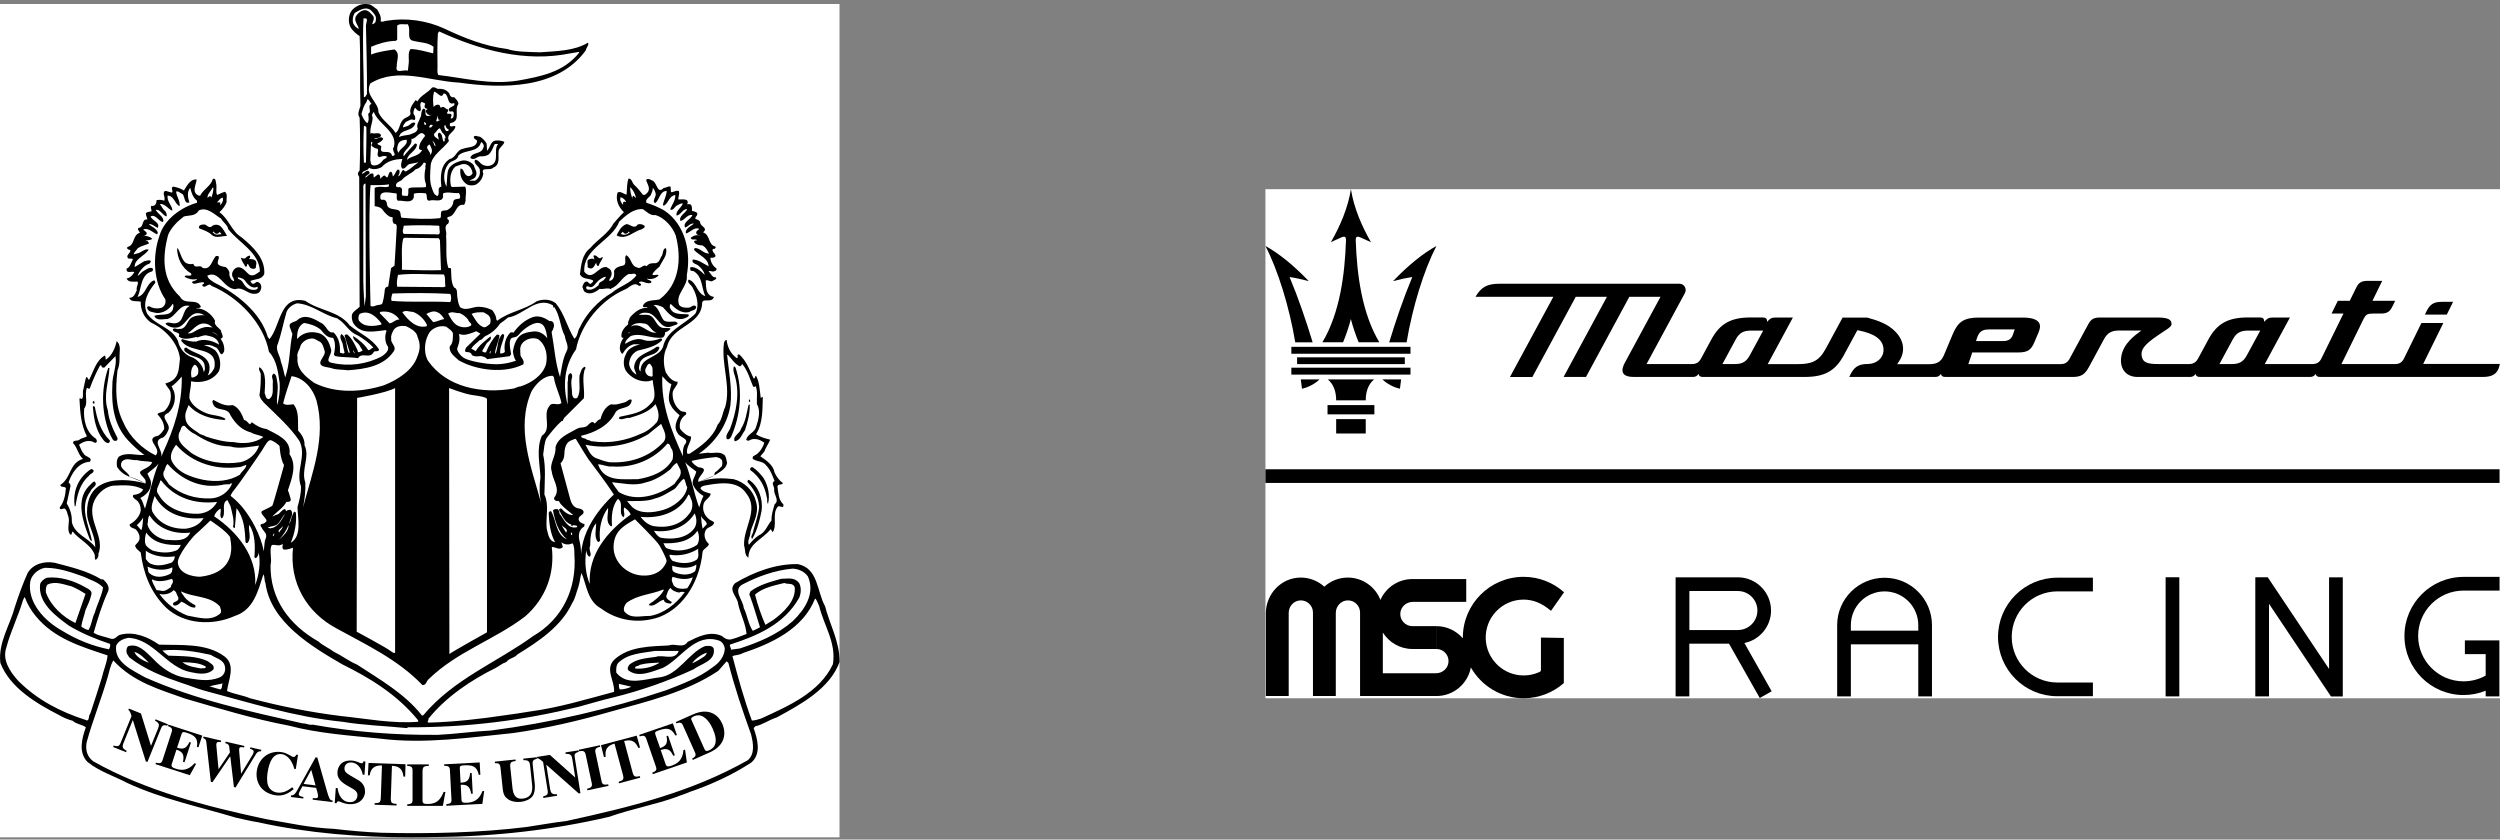 <svg width="405" height="136" viewBox="0 0 405 136" fill="none" xmlns="http://www.w3.org/2000/svg">
<rect x="0" y="0" width="405" height="136" fill="#808080" stroke="none"/>
<g clip-path="url(#clip0_187_1115)">
<rect width="136" height="135" transform="translate(0 0.646)" fill="white"/>
<path d="M35.664 111.688L35.676 111.659V111.657L35.664 111.688Z" fill="black"/>
<path d="M128.72 95.102L128.715 95.104L128.738 95.096L128.72 95.102Z" fill="black"/>
<path d="M116.386 108.705L116.388 108.703L116.38 108.697L116.386 108.705Z" fill="black"/>
<path d="M18.358 107.044L18.362 107.042L18.327 107.028L18.358 107.044Z" fill="black"/>
<path d="M14.055 120.276H14.064L14.033 120.268L14.055 120.276Z" fill="black"/>
<path d="M54.086 134.24V134.275L54.09 134.24H54.086Z" fill="black"/>
<path d="M134.969 107.61L134.954 107.606H134.969V107.61ZM134.933 107.596C132.75 112.254 127.601 114.41 123.307 116.4C122.812 116.533 122.348 116.726 121.801 116.73C120.549 113.333 119.584 109.835 118.657 106.303C119.077 106.088 119.792 106.15 120.298 105.816C124.852 104.292 130.1 101.943 132.049 96.949C132.346 97.183 132.484 97.753 132.706 98.173C133.444 101.297 135.495 104.072 134.933 107.598V107.596ZM121.78 116.761V116.763C121.78 116.763 121.78 116.763 121.78 116.761ZM121.134 123.159C112.007 128.339 102.044 130.758 91.717 133.012C89.621 133.242 87.358 133.677 85.289 133.975C77.799 134.905 69.505 135.098 61.778 134.905C59.112 134.799 56.681 134.572 54.086 134.273C50.249 134.108 46.656 133.31 42.994 132.678C33.364 130.62 23.673 128.136 15.143 123.358C14.064 122.581 13.829 121.438 14.03 120.272V120.265C15.033 116.618 16.459 113.171 17.491 109.524C17.728 108.664 17.894 107.799 18.327 107.028L18.354 106.987L18.383 107.022C21.571 110.495 25.825 111.688 29.926 113.153C35.52 114.777 41.047 116.467 46.831 117.562H46.837C51.424 118.782 56.521 119.151 61.514 119.65C68.803 120.58 76.189 119.449 83.118 118.758C88.506 117.995 93.736 116.767 98.86 115.303C104.924 113.61 111.077 112.19 116.361 108.681H116.359L117.696 107.152L117.717 107.132L117.744 107.152L118.008 107.415L118.014 107.422V107.436C119.019 111.382 120.312 115.189 121.676 118.969V118.975C122.011 120.334 122.352 122.138 121.134 123.157M13.781 116.597H13.775L13.771 116.618L13.764 116.63L13.775 116.599C9.813 115.309 6.06 113.416 2.934 110.274C1.57 108.749 0.316 106.871 1.048 104.837V104.83C1.743 102.219 2.976 99.799 3.741 97.181L4.005 96.713C4.402 97.819 5.032 98.894 5.783 99.803C8.784 103.486 13.244 104.785 17.428 106.175C17.324 107.386 16.761 108.571 16.497 109.789L16.532 109.795V109.799L16.497 109.787C15.9 111.738 15.268 113.656 14.636 115.58C14.432 115.756 14.436 116.123 14.367 116.396C14.34 116.527 14.29 116.632 14.216 116.68C14.188 116.695 14.155 116.703 14.111 116.703C14.035 116.703 13.928 116.672 13.783 116.597M7.669 94.675H7.671V94.679L7.669 94.675ZM7.692 94.704C8.963 94.083 10.387 94.704 11.622 95.002C12.406 95.334 13.199 95.783 13.854 96.216L12.213 100.93C10.165 99.936 8.26 98.19 7.436 95.99C7.401 95.537 7.411 95.05 7.69 94.706M4.903 94.213C5.107 93.118 6.17 92.188 7.27 91.987C7.318 91.987 7.366 91.987 7.411 91.987C9.591 91.987 11.706 92.765 13.633 93.451C14.665 93.979 15.827 94.242 16.698 95.17C16.461 96.632 15.732 97.861 15.361 99.255C14.896 100.149 14.86 101.21 14.332 102.069C13.899 102.001 13.469 101.709 13.167 101.508C13.265 100.675 13.662 99.719 13.831 98.888C14.199 98.055 14.596 97.229 14.798 96.336C14.999 95.634 14.199 95.371 13.766 95.108C11.963 94.074 9.736 93.381 7.667 93.582C7.172 93.714 6.671 94.143 6.503 94.609C6.107 97.66 9.002 99.781 11.196 101.378C13.298 102.631 15.492 103.534 17.79 104.296C17.956 104.524 17.79 104.919 17.657 105.191C14.962 104.656 12.429 103.631 10.102 102.202C7.17 100.578 4.406 97.591 4.901 94.213M106.764 107.37V107.376L106.785 107.403C105.573 108.103 104.306 108.407 102.934 108.304H102.907L102.9 108.283C102.865 108.178 102.88 108.091 102.936 108.035C102.992 107.979 103.069 107.952 103.152 107.923C103.318 107.875 103.52 107.84 103.612 107.722L103.618 107.716L103.624 107.709C104.695 107.411 105.602 107.411 106.764 107.341V107.372V107.37ZM113.845 106.508C113.308 106.842 112.807 107.173 112.237 107.411L112.142 107.446L112.198 107.364C112.537 106.823 113.577 106.026 114.446 105.754L114.502 105.742L114.487 105.796C114.419 106.106 114.082 106.376 113.845 106.506V106.508ZM100.27 110.829V110.787L100.309 110.794L102.175 111.224L102.266 111.245L102.183 111.287C101.848 111.452 101.11 111.69 100.434 111.69H100.422L100.415 111.676C100.234 111.46 100.276 111.059 100.27 110.829ZM24.043 107.285L24.008 107.339C23.172 107.005 22.101 106.446 21.795 105.661L21.766 105.599L21.829 105.62C22.71 105.889 23.405 106.655 24.037 107.279C24.037 107.281 24.041 107.283 24.043 107.285ZM36.067 110.711L36.04 110.773C35.907 111.05 36.054 111.531 35.684 111.69H35.664L34.069 111.226L33.965 111.191L34.069 111.162C34.703 110.961 35.372 110.893 35.998 110.725L36.067 110.711ZM29.552 107.27L29.65 107.277C30.945 107.339 32.253 107.339 33.324 107.977L33.345 107.983V108.004C33.345 108.107 33.31 108.184 33.247 108.217C33.185 108.252 33.108 108.258 33.031 108.258C32.879 108.252 32.711 108.223 32.636 108.294L32.621 108.306L32.607 108.3C31.675 108.099 30.436 108.004 29.627 107.33L29.55 107.268L29.552 107.27ZM18.828 104.559C19.225 103.797 19.957 103.499 20.756 103.331C24.883 103.463 27.015 108.207 30.943 108.898C32.147 109.161 33.671 109.398 34.578 108.434C34.842 107.743 34.006 107.409 33.644 107.111C31.779 106.216 29.419 106.313 27.281 106.216C26.953 105.953 26.618 105.752 26.318 105.383C28.916 105.085 31.679 105.549 34.145 106.084C34.94 106.645 36.242 106.813 36.443 108.006C36.61 108.768 36.206 109.468 35.607 109.731C33.671 110.528 32.014 110.064 29.982 109.793C27.984 109.433 26.285 108.302 24.788 106.713C23.619 105.582 22.359 104.155 20.756 104.69C20.458 104.986 20.423 105.485 20.554 105.881L20.924 106.477C23.555 108.536 26.549 109.661 29.577 110.692C30.677 111.019 31.875 111.552 33.106 111.885C40.536 113.84 47.56 116.129 55.483 116.927C58.784 117.488 62.612 117.618 65.939 117.954L66.072 117.821C75.863 117.848 84.619 116.726 93.742 114.499C95.705 113.971 97.404 113.439 99.403 112.973C103.795 111.883 108.195 110.359 112.354 108.43C113.585 107.5 115.989 107.107 115.619 105.046C115.355 104.518 114.652 104.615 114.157 104.685C111.456 105.876 109.896 109.325 106.895 109.725C104.5 109.988 101.605 111.183 99.835 108.963C99.808 108.393 99.808 107.796 100.17 107.368C101.771 105.841 103.998 105.808 106.13 105.446H109.96C109.326 107.138 107.363 105.974 106.263 106.409C104.801 106.639 103.102 106.672 101.906 107.734C101.773 107.997 101.536 108.366 101.836 108.627C103.472 109.855 105.699 108.76 107.398 108.198C110.393 106.672 112.593 102.428 116.519 103.789C117.02 103.981 117.355 104.551 117.417 105.044C117.388 106.305 116.519 107.401 115.488 108.068C113.225 109.822 110.559 110.785 107.927 111.813C98.906 114.828 89.282 117.082 79.527 118.345C76.701 118.478 73.833 118.907 70.936 119.045C64.078 119.108 57.318 118.581 50.628 117.388C50.091 117.521 49.596 117.152 49.026 117.188C40.303 115.23 31.613 113.337 23.488 109.725C21.594 108.629 18.391 107.306 18.83 104.553M57.852 107.672C56.515 107.111 55.388 106.216 54.086 105.584C53.292 104.988 52.352 104.621 51.593 103.927C46.831 101.237 43.732 96.993 43.83 91.521C44.094 90.564 43.601 89.197 43.996 88.337C44.092 88.281 44.2 88.263 44.316 88.263C44.68 88.263 45.119 88.447 45.493 88.275L45.795 88.138C45.864 88.374 45.564 88.803 45.997 89.039C46.533 89.068 46.964 88.9 47.465 88.733C46.858 94.379 49.659 99.219 54.519 101.804C59.316 104.453 64.377 106.777 68.443 110.986C69.071 111.021 69.071 110.294 69.474 109.994C74.097 105.514 80.092 103.662 85.056 99.876C88.383 96.991 89.916 92.948 89.386 88.6C89.985 88.6 90.716 89.23 91.182 88.6L90.945 87.838C91.444 88.275 92.212 88.302 92.748 88.004C93.048 88.441 93.048 89.23 93.048 89.793C93.478 95.369 91.112 100.278 86.385 103.033C80.458 107.339 73.531 109.961 68.574 115.868L68.372 115.93C65.573 112.351 61.479 110.062 57.852 107.67M44.468 86.479L44.269 86.879C44.102 86.813 44.269 86.614 44.335 86.479H44.468ZM43.37 85.518C43.772 85.185 44.435 85.319 44.901 84.955C45.468 84.458 45.666 83.793 46.2 83.229C45.635 84.192 45.036 85.485 43.772 85.584L43.37 85.518ZM42.222 85.203C42.389 85.537 42.753 86.071 42.946 86.287C43.139 86.502 43.162 86.84 43.094 87.105C43.023 87.368 42.898 87.515 42.877 87.855C42.848 88.188 42.73 89.317 42.73 89.317C42.73 89.317 42.291 86.216 39.679 82.701C38.581 81.218 37.362 80.338 37.362 80.338C37.362 80.338 37.431 79.928 37.968 79.331C38.498 78.728 42.027 73.646 42.486 72.896C42.946 72.152 43.385 71.307 43.797 71.307C44.081 71.307 45.048 71.912 45.292 72.272C45.292 72.272 45.389 74.346 46.015 75.359C46.015 75.359 44.254 81.738 44.129 81.906C44.011 82.072 42.584 82.703 42.486 82.774C42.389 82.842 42.193 82.987 42.563 83.445C42.927 83.905 43.358 84.313 43.094 84.534C42.83 84.748 42.73 84.818 42.73 84.818C42.73 84.818 42.054 84.868 42.222 85.205M41.339 94.77C41.638 90.127 38.475 86.181 34.713 83.658C34.782 83.194 35.246 82.631 35.747 82.399C35.847 82.929 35.478 83.658 35.946 83.992C36.745 83.229 35.714 81.504 36.845 81.007L37.344 82.003C37.579 83.064 38.011 84.259 37.745 85.385C37.845 85.454 37.911 85.551 38.045 85.518L38.313 82.335C39.544 83.826 39.677 85.916 39.777 87.84C39.846 88.006 39.977 88.006 40.112 87.939C40.81 87.144 40.18 86.017 40.378 85.021C41.376 86.479 41.343 88.602 41.21 90.261C41.309 90.328 41.376 90.46 41.509 90.394C41.742 90.162 41.877 89.862 41.908 89.497C42.241 91.189 41.975 93.113 41.341 94.77M37.46 88.956C37.41 89.588 37.365 92.908 32.386 93.436H32.382C32.266 93.436 29.107 93.403 28.814 91.224C28.662 90.067 31.126 87.036 31.752 86.502C32.386 85.974 34.077 84.325 34.077 84.325C34.077 84.325 36.603 85.932 37.273 87.013C37.273 87.013 37.51 88.331 37.46 88.956ZM35.678 99.387C34.148 100.746 32.114 100.019 30.346 99.721C28.585 99.021 26.921 97.792 25.819 96.206C26.584 96.434 27.583 96.206 28.117 95.609C28.583 95.769 28.618 96.371 28.882 96.767C29.084 97.662 27.684 97.328 28.117 98.057C28.645 98.223 28.945 97.863 29.279 97.594V97.461C30.115 97.627 30.714 98.521 31.577 98.424C31.71 98.354 31.646 98.194 31.646 98.057C30.978 97.695 30.247 97.266 29.781 96.566C29.65 96.303 29.348 96.102 29.348 95.804C31.346 96.831 33.979 96.469 35.607 98.223C35.705 98.557 35.975 99.056 35.676 99.389M24.59 93.843C25.622 94.373 26.788 94.106 27.853 93.774L27.986 94.006C28.152 94.47 27.655 94.671 27.689 95.1C27.254 95.398 26.822 95.798 26.256 95.729C26.023 95.663 25.655 95.63 25.358 95.597C25.091 95 24.69 94.503 24.592 93.84M23.892 91.786C25.091 92.349 26.655 92.515 27.922 91.918C27.955 92.382 27.888 92.846 27.422 93.045C26.389 93.509 25.158 93.677 24.226 92.879C23.892 92.614 24.027 92.15 23.892 91.786ZM23.623 89.232C24.923 90.16 26.722 90.359 28.319 90.127C28.319 90.557 28.119 90.889 27.786 91.156C26.888 91.452 25.588 91.819 24.59 91.386C24.124 91.287 23.889 90.889 23.623 90.557V89.232ZM23.69 86.28C24.989 88.105 27.185 88.372 29.284 88.271C29.151 88.668 28.851 89.132 28.383 89.234C27.252 89.665 25.786 89.532 24.655 89.166C24.255 88.9 23.721 88.602 23.557 88.136C23.39 87.507 23.523 86.844 23.69 86.278M22.924 85.85C22.725 85.85 22.425 85.286 22.159 85.087C22.494 84.789 22.924 84.292 23.193 83.861C23.124 84.524 23.124 85.253 22.924 85.85ZM22.725 80.675C23.557 80.276 24.455 79.414 24.455 78.387C24.524 77.755 24.089 77.291 23.889 76.728C24.422 76.164 25.222 75.8 25.688 75.069C24.721 77.424 24.224 80.044 23.49 82.399C23.224 81.802 23.157 81.173 22.725 80.675ZM16.199 78.621C14.367 79.714 13.968 81.804 14.134 83.66C14.436 85.385 15.434 86.846 15.434 88.668C14.401 87.142 12.036 86.581 11.639 84.557C11.672 83.43 11.373 82.434 10.807 81.572C11.007 80.678 11.207 79.748 11.406 78.82C11.441 78.588 11.373 78.389 11.207 78.256H11.14V78.057C11.672 76.564 12.739 74.907 14.538 74.808C15.137 74.079 13.806 74.045 13.571 73.513C13.172 73.082 13.072 72.552 12.806 72.055C13.407 71.558 14.272 71.26 15.037 71.558C15.17 71.624 15.303 71.757 15.503 71.724C15.838 71.558 15.636 71.293 15.569 71.092C13.937 70.064 13.473 67.975 13.639 66.183C14.338 65.321 13.639 63.961 14.072 62.867C14.139 62.734 14.305 63.066 14.538 62.933C15.004 61.674 15.536 60.413 16.203 59.219L16.403 59.151C16.403 59.317 16.47 59.451 16.634 59.551H16.902L18.701 57.693C18.998 59.219 18.167 60.744 18.2 62.401C18.034 65.719 18.466 68.867 20.764 71.357C21.596 72.219 22.43 73.014 23.395 73.71C22.095 73.809 20.531 73.18 19.265 73.975C18.865 74.406 18.865 75.104 18.965 75.634C19.464 76.429 20.13 76.895 20.93 77.227L20.997 77.161C20.633 76.299 19.167 75.968 19.732 74.806C20.431 74.01 21.296 74.64 22.23 74.54C22.995 74.772 23.896 74.673 24.661 74.874C24.328 75.769 23.23 75.868 22.663 76.465C22.729 77.194 23.827 77.461 23.561 78.323C21.329 77.693 18.266 77.393 16.201 78.623M26.387 70.893C26.853 70.593 27.088 70.098 27.287 69.632C27.72 68.538 25.655 67.509 27.287 66.879C28.285 65.949 28.587 64.391 28.119 63.229C27.919 63.064 27.986 62.765 27.786 62.6C28.416 62.169 28.918 61.605 29.45 61.007C29.517 65.518 28.184 69.464 26.451 73.211L26.121 74.039C26.451 72.879 24.488 71.419 26.385 70.889M28.818 55.205C27.82 52.983 25.156 52.751 23.823 50.794C22.991 48.938 24.023 47.212 25.156 45.818C25.156 45.653 25.122 45.421 24.923 45.421C23.657 45.951 23.69 47.743 22.292 48.107C22.958 46.68 22.758 44.425 24.655 43.961C24.721 43.828 24.821 43.728 24.788 43.53C24.224 43.099 23.59 43.76 23.058 44.027C22.791 44.226 22.592 44.588 22.292 44.656C22.625 43.894 23.324 42.964 24.158 42.732C24.324 42.633 24.389 42.434 24.455 42.301C24.124 42.003 23.756 42.301 23.39 42.301L21.824 43.265C21.725 41.937 23.424 41.508 24.089 40.446C23.557 40.214 22.991 40.812 22.423 41.009L21.658 41.208C21.691 40.876 22.124 40.512 22.359 40.178C22.891 39.847 23.523 39.714 24.089 39.48C24.158 39.282 23.989 39.184 23.889 39.05H23.557C23.856 38.818 24.488 38.983 24.655 38.652C24.222 38.318 23.688 38.122 23.122 38.285C23.122 38.252 23.887 38.186 23.756 37.689C23.59 37.556 23.457 37.324 23.257 37.258V37.125C24.089 36.926 24.755 37.656 25.422 37.956C25.522 37.888 25.555 37.755 25.555 37.623C25.291 36.993 24.623 36.726 24.091 36.361C24.59 36.162 25.058 36.726 25.555 36.925C25.988 35.995 24.69 35.831 24.391 35.067C25.156 34.636 25.655 35.765 26.322 35.961C26.589 35.862 26.422 35.564 26.389 35.4C26.09 34.837 25.557 34.572 25.224 34.006C25.925 33.84 26.258 34.803 26.957 35.067C27.09 34.868 26.957 34.472 26.79 34.238C26.389 33.94 26.191 33.443 25.892 33.045C26.757 32.979 27.223 33.873 27.922 34.139C27.955 33.31 26.99 32.681 27.156 31.684C28.221 31.717 28.288 33.012 29.088 33.407C29.221 32.579 28.622 31.883 28.525 31.055C28.857 30.856 29.221 31.32 29.589 31.452C29.989 31.916 29.822 33.142 30.687 32.78C30.423 32.051 30.255 31.09 30.82 30.425C30.987 31.154 31.253 32.018 31.918 32.515V32.846C29.39 33.544 26.591 35.533 25.828 38.219C24.694 41.403 24.827 45.68 26.792 48.501C26.892 49.13 26.693 49.53 26.26 49.828C25.626 50.058 24.761 49.994 24.23 49.63C24.064 49.596 23.829 49.63 23.829 49.828C23.929 50.591 24.827 50.557 25.428 50.723C26.493 50.723 27.458 50.093 27.992 49.197C28.225 49.53 28.026 49.828 27.992 50.16C27.427 51.355 25.863 50.756 24.998 51.189C25.397 52.051 26.428 51.653 27.094 51.686C28.56 51.322 29.026 49.132 30.756 49.563C29.325 50.193 30.024 52.415 28.127 52.382C27.662 52.382 27.16 52.051 26.794 52.451C27.294 52.948 28.094 53.213 28.893 53.014C30.323 52.55 30.756 50.162 32.688 50.858C32.854 50.924 32.989 51.057 33.189 51.057C32.424 51.057 31.59 51.057 30.891 51.554C30.259 52.119 30.126 53.379 29.026 53.279C28.66 53.445 28.094 52.913 27.992 53.478C28.258 53.977 29.325 53.743 28.959 54.507C29.758 55.172 30.989 54.775 31.856 54.576L31.922 54.675C32.39 54.542 32.823 54.344 33.322 54.309C34.087 54.474 35.019 54.609 35.385 55.471L35.485 55.835C34.453 55.172 32.889 54.775 31.79 55.338C30.891 55.371 30.326 55.172 29.525 54.94C29.325 55.007 29.325 55.239 29.458 55.338C31.022 57.328 35.352 55.97 34.719 59.617C34.487 60.081 34.154 60.613 33.655 60.812C33.954 60.282 34.023 59.617 33.888 59.021C33.289 57.297 31.39 57.33 30.19 56.301C30.057 56.301 29.957 56.334 29.858 56.467C29.724 56.997 30.39 57.196 30.689 57.43C31.521 57.861 32.719 57.861 33.12 59.023C33.154 59.387 33.32 59.951 32.987 60.251C32.954 59.42 32.222 58.459 31.322 57.962C30.055 57.598 29.09 56.537 28.824 55.209M34.014 53.016C33.38 52.85 32.648 53.115 32.016 53.414C31.482 53.679 30.983 54.143 30.417 53.979C31.415 53.414 32.147 51.889 33.813 52.585L34.412 53.016C34.445 53.082 34.245 52.983 34.012 53.016M35.379 54.441C35.079 54.143 34.645 53.977 34.347 53.743C34.746 53.909 35.146 54.143 35.379 54.441ZM31.515 59.085C31.814 59.118 31.948 59.451 32.083 59.681C32.182 60.145 32.182 60.742 31.715 60.943C31.515 61.108 31.315 61.175 31.014 61.142C30.881 60.413 30.947 59.549 31.513 59.085M39.007 74.872C36.177 75.303 33.282 74.905 30.951 73.345C29.984 72.484 28.556 71.655 29.02 70.129C29.319 69.762 29.286 68.801 29.918 69.002C30.419 69.565 30.951 70.062 31.584 70.328C33.282 71.423 35.181 72.318 37.277 72.318C38.777 72.782 40.54 72.351 41.973 72.185C41.54 73.546 40.34 74.54 39.007 74.874M32.914 77.724C30.916 77.293 28.718 76.562 27.786 74.607C27.452 73.679 27.986 72.784 28.518 72.053C31.249 75.139 35.144 76.198 39.005 75.634L39.906 75.303C39.906 75.899 39.141 76.332 38.872 76.895C37.175 77.956 34.977 78.122 32.912 77.724M34.145 80.742C31.615 80.841 29.25 80.11 27.354 78.453C27.021 77.823 26.223 77.258 26.522 76.396C26.822 76.032 26.722 75.501 27.154 75.17C29.386 77.724 32.582 79.215 36.013 78.552C36.379 78.42 36.878 78.486 37.211 78.453C37.311 78.42 37.244 78.287 37.41 78.32H37.61C37.009 79.746 35.678 80.675 34.148 80.742M31.515 83.229C29.317 83.196 26.819 82.202 25.688 80.112C25.023 79.317 25.821 78.687 25.954 77.859H26.121C28.317 80.711 31.681 81.738 35.177 81.307C34.443 82.699 33.045 83.329 31.513 83.229M30.816 86.28C30.115 87.84 28.319 87.509 26.786 87.442C25.52 87.175 24.189 86.247 23.889 84.955C24.023 84.491 23.889 83.894 24.224 83.495C25.688 85.783 28.385 86.581 30.816 86.28ZM30.117 85.651C27.886 85.75 25.69 84.822 24.657 82.832C24.391 82.003 24.823 81.141 25.056 80.344C26.62 83.263 29.783 84.259 32.981 83.927C32.313 85.054 31.284 85.454 30.117 85.651ZM45.801 85.218C45.834 85.684 45.335 85.883 45.233 86.278C44.834 85.847 45.635 85.649 45.801 85.218ZM46.766 85.021C46.799 85.982 45.901 86.846 45.167 87.442C45.834 86.813 46.4 85.916 46.766 85.021ZM32.216 34.079C33.582 33.482 34.713 34.741 35.811 35.406C36.111 36.001 36.876 36.436 36.976 37.13C38.775 39.385 42.004 40.91 42.104 43.961C41.671 44.261 41.139 44.822 40.438 44.524C39.804 44.093 39.207 42.964 38.242 43.397C37.741 43.695 37.442 44.294 37.675 44.857C37.874 45.056 37.874 45.321 37.941 45.553C37.408 45.454 37.207 44.891 37.142 44.46C37.275 44.095 36.943 43.532 36.577 43.267C36.144 43.198 35.711 43.134 35.377 42.867C34.944 42.37 36.044 41.342 34.977 41.475C34.276 42.204 34.179 43.797 32.813 43.399C32.413 42.736 31.615 43.664 31.315 42.736C30.849 42.869 30.348 42.77 29.982 42.504C29.35 41.84 29.25 40.978 28.818 40.249H28.685C28.718 41.809 29.419 43.399 30.949 44.296L31.016 44.526C30.716 44.893 29.982 44.36 29.918 44.859C30.519 45.191 31.218 45.39 31.916 45.191C31.783 45.655 30.652 45.456 31.32 45.953C31.916 46.019 32.451 45.62 33.05 45.754V45.953C32.916 45.953 32.85 46.119 32.748 46.185C32.748 46.285 32.883 46.351 32.983 46.448C33.449 46.514 33.848 45.752 34.281 46.316C38.644 48.14 42.707 52.351 43.572 56.995C44.87 58.389 45.036 60.313 45.304 62.036C45.371 63.329 45.236 64.524 44.903 65.618C44.736 64.458 45.169 62.966 44.903 61.837C44.803 61.371 44.836 60.709 44.337 60.51C43.805 60.941 44.237 61.305 44.204 61.837C44.104 62.832 44.47 64.126 43.572 64.656C43.006 64.656 43.073 64.058 42.871 63.693C42.904 62.432 43.27 60.311 42.039 59.483C41.809 59.812 42.172 60.245 42.239 60.576C42.272 61.771 42.206 62.898 42.039 63.961C42.073 64.526 42.472 64.888 42.805 65.288C44.67 67.113 47.032 69.203 48.498 71.423C49.731 73.842 47.831 76.266 48.762 78.818C48.796 79.911 48.498 81.073 48.199 82.136C48.199 83.859 48.997 86.813 47.101 87.937C47.733 86.446 48.101 84.654 47.933 83.031C47.8 82.995 47.702 82.763 47.6 82.962C47.269 83.559 47.134 84.257 46.899 84.886C46.833 84.056 47.733 83.393 47.101 82.598C46.803 82.598 46.541 82.598 46.342 82.823C46.342 82.832 46.34 82.836 46.336 82.83C46.338 82.828 46.342 82.826 46.342 82.823C46.348 82.776 46.279 82.523 46.134 82.465C45.635 82.564 45.369 83.227 44.901 83.362C44.603 83.362 44.402 83.658 44.136 83.658C44.867 82.863 45.901 82.266 46.4 81.305C46.733 81.336 47.165 81.27 47.101 80.872C46.934 80.408 46.866 79.878 46.635 79.447C47.234 77.625 48.168 75.4 46.899 73.577C47.234 71.189 44.736 70.359 43.171 69.497C42.339 69.397 41.507 68.967 40.806 68.403L40.507 68.737C40.176 68.571 39.974 68.074 39.542 68.041C39.209 67.111 38.677 65.982 37.676 65.618C36.512 65.883 35.51 65.286 34.578 64.789C34.347 64.922 34.412 65.22 34.478 65.355C34.977 66.813 36.809 65.818 37.342 67.279C38.14 68.637 39.143 69.665 40.673 70.064C41.272 70.429 42.037 70.462 42.672 70.794C41.339 71.788 39.475 71.954 37.876 71.622C36.377 71.622 34.813 71.191 33.38 70.725C33.014 70.46 32.482 70.46 32.149 70.129C31.317 69.53 30.117 68.936 30.051 67.774C29.885 66.945 30.284 66.382 30.55 65.618C31.981 67.277 34.145 67.873 36.377 68.041C36.41 67.972 36.543 67.942 36.51 67.84C35.612 67.243 34.412 67.343 33.445 66.945C32.38 66.514 31.08 65.752 30.681 64.526C30.648 63.563 30.98 62.734 30.947 61.771C32.677 62.136 34.543 61.639 35.474 60.112C35.876 59.083 35.676 57.625 34.844 56.73C34.276 56.363 33.711 56.032 33.045 55.968C33.611 55.769 34.276 55.899 34.844 56.231C35.609 56.363 35.643 58.221 36.308 56.929C36.408 56.2 36.175 55.471 35.743 54.874C36.475 54.642 35.776 53.979 35.809 53.546C35.377 53.016 34.609 52.685 34.844 51.956C34.243 50.794 32.946 49.866 31.715 49.965C31.981 49.833 32.347 49.998 32.546 49.702C31.912 48.175 29.916 49.569 29.148 48.043C26.218 45.323 26.285 41.709 27.217 38.095C27.684 36.933 28.683 35.905 29.781 35.075C30.546 34.845 31.679 35.075 32.212 34.081M34.414 30.429H34.58C34.547 31.094 34.414 31.591 34.214 32.088C34.148 32.221 34.347 31.757 34.081 31.825C33.881 31.726 33.713 31.958 33.648 32.088C33.482 31.525 34.181 30.994 34.414 30.429ZM36.077 32.022C36.244 32.486 35.978 32.919 35.678 33.25V32.786H35.179C35.41 32.521 35.678 32.057 36.077 32.024M41.705 46.448C41.705 46.448 42.008 46.962 41.075 46.962C40.141 46.962 39.656 46.289 39.398 45.837C39.141 45.388 38.818 45.247 38.577 45.189L38.51 44.924C38.51 44.924 39.334 45.004 39.623 45.388C39.914 45.773 40.694 46.962 41.705 46.448ZM45.034 55.636C45.566 54.11 45.866 52.453 46.334 50.86C46.467 49.996 47.334 49.333 48.132 49.135C50.561 49.3 52.327 51.026 54.591 51.556C55.991 52.351 56.457 53.778 57.923 54.309C58.821 54.841 59.786 55.537 60.487 56.299C60.152 56.398 59.988 56.73 59.655 56.73C59.056 55.767 58.122 55.004 57.224 54.441C57.091 55.139 58.089 55.502 58.322 56.1L58.755 56.798C58.52 56.864 57.956 57.395 57.923 56.732C57.49 55.835 57.091 54.907 56.257 54.178C56.091 54.178 55.856 54.178 55.824 54.377L56.656 57.061L56.523 57.227C56.024 56.299 56.324 54.739 55.292 54.11C54.924 54.607 55.325 55.17 55.492 55.636C55.592 56.133 55.691 56.663 55.824 57.127C55.658 57.426 55.325 57.161 55.059 57.127C55.161 55.934 54.926 54.706 54.028 53.844C53.028 54.043 52.93 52.716 52.029 52.318C50.965 51.688 49.563 50.86 48.365 51.688C47.899 52.318 46.502 52.053 47.032 53.215L47.367 54.11C46.866 56.496 46.999 58.884 46.2 61.142C45.968 60.346 45.834 59.416 45.502 58.588C45.402 57.593 44.502 56.663 45.036 55.638M57.222 56.732C57.322 56.898 57.453 57.094 57.488 57.295C57.388 57.196 57.155 56.962 57.222 56.732ZM51.262 64.855C52.894 70.926 50.53 76.63 49.097 82.202C49.33 80.974 49.53 79.516 49.463 78.188C48.729 76.065 50.262 74.074 49.33 72.117C49.397 71.255 48.931 70.427 48.297 69.762C48.23 68.271 48.496 66.612 47.531 65.485C46.999 65.551 46.3 65.717 45.866 65.352C46.234 63.826 46.764 62.399 47.23 60.941C49.261 61.173 50.725 63.064 51.26 64.853M64.007 62.869V105.717C64.007 105.717 63.926 105.974 63.277 105.46C62.637 104.946 57.783 102.333 57.783 102.333L57.852 64.462C57.852 64.462 62.491 63.685 64.007 62.867M48.696 55.968C48.964 55.437 49.594 54.938 50.228 54.874C50.929 54.675 51.393 55.205 51.894 55.404C52.36 55.804 52.429 56.367 52.595 56.864C52.861 57.759 50.865 58.919 52.595 59.418C52.928 59.487 53.26 59.551 53.629 59.617C54.46 59.949 55.458 59.849 56.392 59.982C59.123 59.783 62.184 59.352 63.816 56.864C64.282 56.102 63.217 55.57 63.383 54.876C63.284 54.346 63.517 53.981 63.749 53.482C64.215 52.786 65.049 52.72 65.814 52.852C66.445 53.184 67.212 53.548 67.545 54.244C67.678 54.777 67.944 55.24 67.977 55.837C68.044 56.566 67.844 57.165 67.611 57.761C66.846 60.05 64.315 61.574 62.219 62.405C58.588 63.567 54.361 63.764 50.931 62.041C49.565 61.079 48.001 59.851 48.201 57.962C48.001 57.167 48.567 56.668 48.7 55.974M61.518 50.727L61.585 50.528C62.882 50.297 64.016 50.758 64.714 51.755C64.016 51.755 63.749 52.285 63.117 52.384L61.518 50.725V50.727ZM61.782 52.585C60.518 52.883 58.919 53.049 58.12 51.889C57.987 51.556 58.087 51.16 58.253 50.86C59.686 50.162 60.917 51.227 61.782 52.384V52.583V52.585ZM57.721 2.538C57.189 3.366 58.054 4.031 58.12 4.694C57.721 4.495 57.419 4.197 57.222 3.799C57.056 3.202 57.155 2.573 57.488 2.076C58.22 1.676 59.12 1.046 59.986 1.579C60.318 1.877 60.551 2.142 60.751 2.473C60.984 2.772 60.917 3.269 60.817 3.6C60.651 3.799 60.485 3.898 60.285 3.934C60.385 3.503 60.686 3.105 60.485 2.639C60.117 2.208 59.686 1.643 59.087 1.643C58.52 1.709 58.023 2.074 57.723 2.538M64.346 6.419V4.13C64.812 3.766 65.511 3.998 66.076 3.932L66.21 4.263C66.474 5.058 65.877 6.452 66.975 6.618C68.106 6.916 69.306 6.848 70.237 7.579L70.171 8.639C68.973 8.374 67.809 7.977 66.509 7.944C66.01 8.54 66.309 9.601 66.21 10.263L66.076 11.458C65.378 11.191 63.947 12.088 64.28 10.696C64.213 9.901 64.914 8.606 63.878 8.01C62.614 8.209 61.281 8.374 60.117 8.838V7.577C61.383 7.047 62.681 6.649 64.147 6.616L64.346 6.417V6.419ZM70.874 10.63C70.874 8.907 70.807 7.446 70.94 5.39L71.14 5.091C77.601 8.076 84.994 10.166 92.418 8.639L93.817 8.407V8.54C91.286 11.724 87.591 12.386 83.962 13.049C79.4 13.778 75.305 12.652 71.009 12.154C70.743 11.657 70.909 11.224 70.876 10.628M59.451 15.241C59.285 15.406 59.252 15.771 58.952 15.738C58.919 11.127 58.688 7.148 58.886 2.968C59.118 2.968 59.449 2.935 59.449 3.234L59.283 4.128C59.349 7.844 59.482 11.425 59.449 15.239M60.183 16.833C59.385 17.132 60.349 18.026 59.651 18.426C59.684 18.989 59.85 19.456 59.518 19.953C59.017 19.619 58.786 19.023 58.551 18.492C58.752 17.83 58.919 17.067 59.349 16.568L59.518 16.071C59.85 16.171 59.95 16.601 60.181 16.833M60.551 18.093C61.217 20.114 64.446 21.309 63.814 23.797C63.282 24.393 64.546 25.222 63.514 25.255C63.248 23.927 61.283 25.388 61.782 23.731C61.649 23.465 61.05 23.499 61.183 23.2C61.518 23.101 61.884 22.834 62.082 22.502C61.716 21.804 61.017 22.801 60.618 22.37C60.718 22.37 61.516 22.436 61.716 22.003C61.649 21.241 60.651 21.804 60.183 21.539L60.05 21.738C59.817 20.678 60.451 19.849 60.349 18.919C60.083 18.588 60.483 18.356 60.549 18.091M61.181 24.103C61.445 24.534 60.849 25.164 61.445 25.462C61.816 25.359 62.317 25.129 62.678 25.394C62.643 25.657 62.281 25.727 62.08 25.893C61.684 26.489 61.113 26.885 60.416 26.788C59.95 26.622 60.117 26.289 59.983 25.955L60.117 22.973C60.212 22.973 60.25 23.07 60.345 23.14C60.25 23.273 60.152 23.436 60.179 23.604C60.487 23.867 60.786 24.068 61.181 24.103ZM58.952 20.415C59.118 20.415 59.351 20.45 59.351 20.646C59.385 22.471 59.318 24.561 59.285 26.285C59.218 26.417 59.085 26.351 58.952 26.351C58.852 24.263 58.852 22.372 58.952 20.415ZM59.264 48.018L59.06 49.648C59.06 49.648 58.856 46.898 58.856 45.423V30.199C58.856 30.199 58.856 29.741 59.214 29.741L59.264 48.018ZM65.18 25.754C65.08 26.218 64.779 26.881 65.18 27.314C65.679 27.38 65.881 26.75 66.311 26.585L67.811 26.287C67.143 26.717 66.511 27.38 65.812 27.745C65.577 27.877 65.511 27.546 65.311 27.546C64.914 27.776 65.014 28.407 64.479 28.575C64.646 28.277 64.812 27.91 64.712 27.612C64.612 27.546 64.546 27.413 64.413 27.48C64.047 27.813 64.047 28.277 63.648 28.575C63.548 28.376 63.648 27.977 63.315 27.813C62.749 27.879 63.049 29.337 62.35 28.443C61.982 28.41 61.818 28.873 61.518 28.973C61.651 28.873 61.651 28.31 61.25 28.244L60.551 28.774L60.485 28.144C59.952 27.913 59.62 28.575 59.218 28.774C59.019 28.41 60.418 28.178 59.651 27.68C59.218 27.614 59.017 28.144 58.617 28.144C58.819 27.515 59.584 27.745 59.784 27.181C60.383 27.548 61.283 27.413 61.849 27.049C62.714 26.052 64.013 25.787 65.178 25.754M64.479 23.399C64.679 22.803 65.311 22.67 65.879 22.637C66.112 23.598 64.779 23.963 64.579 24.76C64.246 24.329 64.313 23.963 64.479 23.399ZM67.278 19.951C66.813 19.584 66.445 20.282 66.012 20.415L65.311 20.646C65.245 20.315 65.544 20.017 65.746 19.752C66.145 19.619 66.609 19.155 67.043 19.453C67.409 19.42 67.243 18.956 67.21 18.756C66.844 18.424 66.979 17.993 67.143 17.596L67.276 17.463C67.443 17.726 67.709 17.993 68.042 18.024C68.443 17.627 67.778 16.931 68.308 16.5C68.576 16.699 69.073 16.599 68.774 17.13C68.774 17.229 68.774 17.496 69.007 17.593H69.206C69.275 17.792 69.007 17.759 69.007 17.925C68.973 18.256 69.237 18.557 69.539 18.623C69.651 18.64 69.747 18.64 69.834 18.621C69.93 18.571 70.023 18.521 70.104 18.49C70.017 18.561 69.93 18.6 69.834 18.621C69.616 18.733 69.37 18.847 69.139 18.756C68.641 18.526 69.275 17.662 68.576 17.596C68.11 17.993 68.374 18.756 68.042 19.122C67.909 19.686 67.376 20.183 67.678 20.845C67.511 21.508 66.912 21.574 66.378 21.806C65.781 21.939 65.147 21.939 64.648 22.206C64.881 20.814 66.912 21.411 67.278 19.951ZM70.308 14.843C70.807 14.942 71.073 15.506 71.573 15.539C71.805 15.406 71.772 15.042 72.107 15.174C72.772 15.605 72.404 17.099 73.571 16.701C73.972 17.397 72.14 17.264 72.872 18.093C73.105 18.024 73.438 17.96 73.504 18.291C73.471 18.625 73.571 19.087 73.174 19.188H73.007C73.007 18.923 73.373 18.592 72.939 18.426C72.639 18.36 72.54 18.592 72.406 18.294C72.442 18.128 72.739 17.962 72.54 17.73C72.174 17.664 71.839 17.034 71.442 17.467C71.209 17.335 71.342 16.937 71.009 16.97C70.743 16.902 70.445 17.103 70.244 17.335C70.144 16.473 70.077 15.775 70.312 14.847M72.471 21.245C72.105 21.245 72.072 20.845 71.972 20.58C71.972 20.448 72.003 20.216 72.171 20.282C72.171 20.58 72.402 20.878 72.671 20.98C72.77 21.179 72.537 21.179 72.471 21.245ZM70.664 19.541C70.664 19.541 70.822 19.213 70.918 18.691C70.918 19.17 71.076 19.424 71.076 19.424C71.076 19.424 71.404 19.412 71.516 19.404C71.202 19.41 70.801 19.71 70.801 19.71L70.664 19.541ZM71.905 22.968C71.539 22.604 71.805 21.674 71.14 21.475C70.707 21.773 71.107 22.237 71.073 22.637C70.774 22.303 70.109 22.14 70.375 21.608C70.707 21.409 70.841 20.878 71.275 20.779L71.641 21.475C71.941 21.74 72.207 22.005 72.174 22.438L72.04 22.372C72.005 22.571 72.174 22.77 71.905 22.968ZM69.907 22.703C70.24 22.869 70.574 23.3 70.541 23.733C70.206 23.434 70.308 22.971 69.907 22.703ZM69.709 20.216C69.842 20.249 70.007 20.18 70.109 20.282C70.075 20.448 69.909 20.514 69.842 20.646H69.543C69.476 20.448 69.676 20.348 69.709 20.216ZM69.907 24.76L69.707 25.191C69.874 24.493 68.543 23.929 69.607 23.399C69.807 23.83 70.106 24.296 69.905 24.76M68.642 26.351C69.31 26.318 68.742 26.881 68.942 27.179C68.742 27.908 68.676 29.07 69.008 29.799V30.297C68.11 30.462 66.877 30.23 66.212 30.495C66.045 30.959 66.278 31.324 66.012 31.755L65.18 31.688C64.916 31.258 65.48 30.462 64.714 30.297C64.548 30.363 64.282 30.363 64.149 30.164C64.082 29.567 64.648 29.435 65.049 29.203C65.679 28.407 66.682 28.142 67.347 27.411C67.879 27.312 68.345 26.881 68.647 26.351M68.73 19.752L69.04 19.982C69.04 19.982 68.963 20.406 68.807 20.214C68.653 20.021 68.73 19.75 68.73 19.75M67.21 23.267C66.646 23.929 65.912 24.594 65.413 25.321C65.014 24.46 66.912 23.797 66.646 22.502C67.478 22.602 68.11 20.746 68.877 22.005C68.343 22.703 67.877 23.267 67.877 24.095C68.01 24.261 68.177 24.327 68.376 24.294C67.911 25.355 66.68 25.189 65.948 25.887C65.981 24.924 67.478 24.493 67.547 23.399C67.447 23.267 67.347 23.233 67.212 23.267M71.772 31.956V31.326C72.571 30.992 73.502 31.392 74.336 31.258C74.503 31.523 74.634 31.856 74.469 32.154C74.103 32.287 73.569 32.154 73.436 32.651C73.436 33.215 73.037 33.712 72.604 33.944C72.238 34.277 71.406 33.844 71.439 34.576C71.373 34.841 71.539 35.172 71.273 35.338C69.239 35.568 66.977 35.437 65.047 35.27C64.779 34.938 65.08 34.209 64.413 34.008C63.847 33.843 63.082 33.942 62.747 33.345C62.647 33.014 62.714 32.649 62.348 32.417C62.146 32.252 61.78 32.517 61.647 32.219C61.281 30.593 63.413 31.324 64.211 31.324C64.411 31.688 64.078 32.252 64.475 32.517C65.307 32.417 66.707 33.08 67.039 31.953V31.39C67.638 31.191 68.37 31.258 69.004 31.324C69.273 31.688 68.938 32.484 69.537 32.517C70.236 32.219 71.502 32.881 71.768 31.953M72.537 26.715C72.97 25.92 74.07 26.154 74.268 25.191C75.366 24.161 77.431 24.793 77.932 23.035C78.196 23.035 78.196 23.333 78.364 23.465C78.431 23.764 78.264 24.161 77.996 24.427C77.431 24.924 76.364 24.793 76.197 25.588C76.798 26.086 77.231 25.357 77.796 25.321C78.262 25.357 78.73 25.288 79.129 25.058C79.662 24.594 79.83 23.998 80.097 23.399C80.263 23.267 80.496 23.333 80.695 23.333C79.864 24.296 80.997 26.185 79.531 26.782C79.063 26.98 78.366 26.881 77.932 26.516C77.632 26.218 77.364 25.854 76.965 25.887C76.566 26.583 77.83 26.947 77.73 27.676C77.83 28.341 77.53 28.938 76.965 29.269H76C76.333 29.07 76.898 29.004 77.098 28.507C77.399 27.844 76.867 27.347 76.767 26.784C76.266 26.154 75.434 25.889 74.835 26.021C73.902 26.253 72.735 26.75 72.537 27.813C72.404 28.575 72.404 29.603 72.338 30.234C71.772 29.238 71.839 27.714 72.537 26.717M71.905 44.46C72.24 44.99 72.005 45.787 72.174 46.384L71.905 46.516L64.348 46.45C64.215 45.821 64.348 45.125 64.481 44.526C67.112 44.23 69.377 44.493 71.905 44.46ZM65.311 38.656L65.544 38.523L71.071 38.59L71.273 38.923L71.439 43.764C69.709 43.832 67.345 43.764 65.114 43.697C65.18 42.105 64.947 40.116 65.313 38.658M70.739 37.96L65.411 37.892C65.078 37.492 65.378 36.997 65.411 36.564C67.141 36.465 69.206 36.465 71.069 36.564L71.202 36.697C71.069 37.127 71.602 38.157 70.737 37.958M61.967 33.971C62.329 34.476 62.99 35.24 63.604 35.191V35.8C63.604 35.8 63.708 36.258 63.912 36.258C64.115 36.258 64.273 36.363 64.273 36.771C64.273 37.179 63.912 43.033 63.912 43.033L63.348 43.441L62.889 46.444C62.889 46.444 62.381 46.388 62.331 46.997C62.275 47.614 62.073 49.188 61.818 49.294C61.56 49.398 61.154 49.398 60.896 49.495C60.639 49.599 60.333 49.752 60.027 49.551C60.027 49.551 59.617 34.426 60.027 29.994C60.027 29.994 62.429 30.044 62.995 29.843V30.203C62.995 30.203 62.687 30.357 62.275 30.301C61.872 30.251 61.05 30.203 60.695 30.452V33.407C60.695 33.407 61.614 33.457 61.969 33.969M72.937 47.61C73.138 47.975 73.138 48.606 72.937 48.938C69.907 48.772 66.544 49.004 63.448 48.739C63.282 48.407 63.448 47.91 63.581 47.546C66.777 47.446 69.973 47.446 72.937 47.612M74.469 50.727C75.002 50.959 75.501 51.326 75.867 51.821C75.867 52.188 76.466 52.318 76.333 52.716C75.7 53.147 74.869 53.082 74.201 52.784C73.436 52.417 72.97 51.523 72.602 50.794C73.303 50.363 73.667 50.76 74.467 50.727M78.366 50.595C78.666 50.825 79.132 50.926 79.331 51.357C79.531 51.655 79.531 52.219 79.331 52.517C78.963 52.782 78.599 53.215 78.131 52.914C77.233 52.451 76.967 51.622 76.401 50.86C77.067 50.528 77.668 50.595 78.366 50.595ZM81.013 52.417C81.409 52.146 81.933 51.771 82.294 51.434C84.852 51.059 86.897 47.937 89.552 49.449L89.623 49.648C89.623 49.717 89.591 49.814 89.691 49.847L89.756 49.714C90.746 51.057 90.712 52.95 91.505 54.429C91.586 55.257 92.233 56.073 91.812 56.844C91.137 58.149 90.995 59.644 90.721 61.077C89.947 58.801 89.802 56.15 89.361 53.803C89.621 53.333 89.941 52.732 89.6 52.206C89.465 52.041 89.263 51.98 89.03 52.016C88.254 51.5 87.346 51.05 86.32 51.367C84.998 51.854 83.981 52.767 83.166 53.909C83.066 53.778 82.833 53.849 82.7 53.851C81.85 54.694 81.606 55.893 81.791 57.018C81.561 57.221 81.294 57.291 81.03 57.262C80.943 56.135 81.594 55.33 81.677 54.265L81.44 54.07C80.554 54.847 80.71 56.139 80.329 57.175L80.198 57.279C80.215 56.316 80.797 55.377 80.912 54.348C80.81 54.182 80.641 54.219 80.477 54.221C79.691 55.031 79.144 56.069 78.728 57.072C78.562 57.173 78.26 57.014 78.092 56.883C78.285 56.55 78.512 56.179 78.705 55.843C78.832 55.41 79.824 55.062 79.448 54.505C78.593 55.216 77.607 55.93 77.058 56.9C76.823 56.771 76.62 56.577 76.351 56.514C76.642 55.914 77.266 55.57 77.726 55.1C78.158 55.058 78.25 54.658 78.614 54.453C79.572 54.039 80.392 53.329 81.009 52.422M79.531 56.796C79.498 56.962 79.464 57.161 79.398 57.293C79.231 57.194 79.365 56.926 79.531 56.796ZM74.355 54.095C74.355 54.095 74.835 54.331 75.559 54.193C76.283 54.047 77.154 53.658 77.154 53.658L77.836 54.047L75.559 56.26C75.559 56.26 75.031 57.03 75.609 57.03C76.187 57.03 76.333 57.223 76.43 57.467C76.526 57.703 77.252 57.801 77.641 57.703C78.023 57.612 78.797 57.896 78.892 58.188L82.569 57.703L82.812 57.37C82.812 57.37 82.421 55.684 82.667 55.058C82.91 54.426 83.488 54.913 84.064 54.193C84.651 53.463 86.146 52.264 87.163 52.314C88.18 52.364 88.464 53.327 88.66 54.816C88.66 54.816 87.838 53.513 86.341 53.708C84.836 53.9 83.584 54.095 83.095 56.883C83.095 56.883 83.145 57.846 83.584 58.43C83.584 58.43 82.134 59.006 80.394 59.006C78.653 59.006 75.946 58.48 75.172 57.995C74.392 57.517 74.01 56.697 74.06 56.454C74.11 56.212 74.638 55.297 74.353 54.097M69.075 50.86C69.541 50.595 70.273 50.263 70.874 50.595C71.373 50.794 71.706 51.26 71.972 51.688C71.406 51.755 70.807 52.119 70.173 52.185L69.075 50.858V50.86ZM69.142 52.585V52.85C67.412 53.281 66.079 51.821 65.18 50.595C65.679 50.164 66.345 50.528 66.912 50.528C67.844 50.86 68.709 51.688 69.142 52.583M78.892 64.656V102.436C78.892 102.436 73.427 105.475 72.802 105.951L72.752 62.867C72.752 62.867 75.139 63.789 76.428 63.983C77.715 64.17 78.782 64.308 78.892 64.656ZM69.343 58.455C68.545 57.094 68.742 54.94 69.709 53.679C70.375 53.016 71.342 52.682 72.273 52.917C72.639 53.217 73.174 53.48 73.371 53.979C73.371 54.675 73.438 55.57 72.872 56.1C72.673 57.13 73.671 57.759 74.338 58.389C77.235 60.013 81.696 60.576 84.792 59.019C84.958 58.356 84.561 58.124 84.326 57.627C84.293 56.765 84.093 56.166 84.728 55.471C85.36 54.874 86.293 54.609 87.159 54.94C88.456 55.835 88.756 57.527 88.456 59.019C87.891 60.841 86.092 62.036 84.328 62.6C84.029 62.6 83.63 62.798 83.264 62.931C78.069 63.861 72.342 62.765 69.347 58.455M87.789 70.593C86.822 72.683 87.489 75.336 87.556 77.357C87.356 78.662 87.356 80.135 87.67 81.552C86.102 75.659 83.467 69.418 86.123 63.364C86.857 62.169 88.024 60.876 89.521 60.876L89.721 61.075C89.92 62.567 90.652 63.828 90.954 65.286C90.286 65.85 89.421 64.955 88.955 65.85C87.855 67.208 89.488 69.464 87.789 70.591M91.719 86.28C91.451 85.85 91.118 85.452 90.954 84.955C91.12 85.485 92.151 85.584 91.719 86.28ZM92.684 86.413V86.678C92.584 86.711 92.551 86.612 92.484 86.545V86.28C92.584 86.247 92.617 86.349 92.684 86.413ZM93.316 56.597C94.081 52.55 97.346 48.604 101.208 46.912C101.942 46.647 102.674 45.553 103.506 46.316C103.639 46.316 103.772 46.282 103.838 46.183C103.905 45.883 103.572 45.951 103.506 45.752C104.005 45.288 104.67 46.117 105.437 45.818C105.57 45.785 105.504 45.653 105.504 45.553C105.271 45.355 104.972 45.388 104.739 45.123C105.471 45.352 106.305 45.089 106.704 44.59C106.336 44.36 105.97 44.756 105.67 44.458C105.872 44.027 106.404 43.563 106.837 43.196C107.269 42.235 108.234 41.307 107.87 40.178C107.336 40.344 107.438 41.007 107.236 41.407C106.906 41.837 106.87 42.533 106.205 42.635C105.637 42.635 105.171 42.6 104.739 43.132C104.206 42.701 103.805 43.695 103.241 43.331C102.175 43.099 102.31 41.771 101.445 41.342C100.977 41.84 101.775 42.933 100.744 43.066C100.245 43.165 99.679 43.364 99.478 43.894C99.513 44.524 99.546 45.222 98.881 45.487L98.646 45.421C98.881 44.99 99.247 44.524 99.014 43.961C98.947 43.596 98.515 43.43 98.249 43.265C96.851 43.099 96.019 45.651 94.653 44.027C94.422 40.212 99.149 39.019 100.313 35.899C101.378 34.905 102.611 33.778 104.142 33.878C104.774 34.277 105.306 34.971 106.207 34.841C107.638 35.272 108.97 36.763 109.47 38.157C110.437 41.873 110.102 46.05 106.839 48.505C105.874 48.737 104.574 48.505 104.142 49.565C104.242 49.996 104.707 49.565 104.909 49.897C103.776 49.764 102.809 50.562 102.044 51.423C101.977 51.788 101.644 52.152 101.777 52.517C101.112 53.08 100.582 53.71 100.679 54.574C100.746 54.706 100.879 54.739 101.01 54.739C100.511 55.437 100.178 56.398 100.611 57.127C100.679 57.227 100.744 57.326 100.877 57.293C101.31 56.531 101.842 55.999 102.676 55.767H103.707C102.809 56.032 101.711 56.396 101.378 57.426C100.946 58.221 100.946 59.251 101.378 60.046C102.177 61.173 103.51 61.904 105.042 61.769L105.741 61.57C105.81 62.865 106.54 64.456 105.375 65.419C104.075 66.91 102.212 67.109 100.447 67.507C100.378 67.573 100.247 67.639 100.247 67.772C100.746 68.171 101.345 67.606 101.977 67.705C103.51 67.241 105.042 66.808 106.207 65.483C106.573 66.344 106.972 67.504 106.406 68.401C105.741 69.163 104.807 69.928 103.842 70.259C101.513 71.355 98.681 71.918 95.949 71.487H95.749C95.616 71.322 95.283 71.322 95.048 71.222C94.817 70.891 94.117 71.123 94.15 70.591C96.381 70.094 98.644 68.934 99.71 66.811C100.343 65.783 102.208 66.413 102.341 64.789C101.973 64.526 101.64 65.021 101.274 65.156C100.476 65.355 99.844 65.653 99.01 65.487C98.011 65.885 97.512 66.978 97.279 67.908C96.847 67.942 96.645 68.439 96.312 68.604C95.813 67.875 95.314 69.068 94.78 69.168C94.281 69.3 93.981 69.203 93.516 69.433C92.249 70.195 90.417 70.794 89.987 72.453C90.12 73.911 88.922 75.106 89.388 76.398C89.521 77.792 90.887 79.217 89.787 80.611C89.654 80.907 89.987 81.141 90.188 81.175C90.621 81.009 90.654 81.44 90.82 81.639C91.386 82.303 92.185 82.834 92.852 83.43C92.087 83.496 91.353 82.867 90.887 82.337C90.787 82.436 90.552 82.436 90.552 82.602C91.051 83.463 91.451 84.623 92.484 84.957C92.617 85.056 92.519 85.253 92.684 85.288C92.75 84.924 93.183 85.156 93.385 85.156C93.451 85.255 93.551 85.288 93.518 85.388C91.952 85.818 91.386 84.128 90.621 83.165C90.654 82.867 90.521 82.602 90.288 82.467C89.989 82.467 89.656 82.467 89.587 82.732C89.922 84.391 90.386 86.15 91.852 87.376C89.987 86.545 90.155 84.323 89.288 82.832C89.088 82.732 88.922 82.964 88.889 83.097C88.957 84.787 89.155 86.446 89.922 87.838C88.858 87.639 88.789 86.413 88.558 85.582C88.392 83.658 88.991 81.802 88.192 80.108C88.225 78.086 88.456 75.698 87.99 73.641C88.159 72.747 88.126 71.751 88.558 70.955C89.323 69.961 90.091 68.998 91.022 68.169L91.122 68.236L91.388 67.705L94.584 64.522C94.751 63.161 94.285 61.535 94.651 60.11C94.651 59.878 95.05 59.613 94.72 59.412C94.152 59.644 94.085 60.309 93.886 60.806C93.753 62.099 94.152 63.36 93.52 64.454C93.021 64.685 92.819 64.42 92.688 63.956C92.688 62.927 92.388 61.999 92.688 61.071C92.721 60.837 92.655 60.64 92.488 60.439C91.79 60.605 92.122 61.436 91.956 61.9V65.547C91.157 62.496 91.39 59.246 93.32 56.593M97.427 45.615C96.966 45.806 97.024 46.112 96.978 46.185C96.978 46.185 96.223 46.931 95.581 46.931C94.938 46.931 95.021 46.835 94.967 46.61C94.913 46.384 95.192 46.322 95.354 46.417C95.516 46.512 95.903 46.736 96.452 45.999C96.999 45.259 97.874 44.775 98.178 44.857C98.178 44.857 97.889 45.425 97.429 45.615M100.939 32.85V33.184C100.64 32.85 100.341 32.422 100.54 31.956C100.906 32.022 101.272 32.353 101.441 32.718C101.507 32.85 101.039 32.453 100.939 32.85ZM102.106 30.299C102.574 30.829 102.938 31.392 103.004 32.088L102.607 31.69L102.408 31.956C102.507 32.022 102.441 32.154 102.474 32.221C102.243 31.624 102.042 30.926 102.106 30.297M102.17 52.917C102.805 52.221 103.77 52.287 104.604 52.453C105.336 52.716 105.568 53.78 106.4 53.844C105.003 54.242 103.836 52.02 102.17 52.914M101.64 54.045L101.906 53.847H102.106L101.64 54.045ZM105.735 60.876C105.535 61.175 105.236 60.876 105.036 60.876C104.635 60.611 104.402 60.147 104.604 59.681C104.77 59.451 104.834 59.085 105.103 58.952C105.435 58.82 105.402 59.253 105.568 59.286C105.837 59.75 105.668 60.346 105.735 60.879M105.435 31.591C105.535 31.224 105.803 30.893 105.735 30.429C105.968 30.595 106.103 30.959 106.201 31.258C106.4 31.922 105.533 32.519 106.134 32.917C106.866 32.384 106.833 30.992 107.997 30.926C107.997 31.688 107.531 32.419 107.398 33.182L107.531 33.347C108.363 32.85 108.363 31.755 109.397 31.591C109.463 32.453 108.829 33.184 108.565 33.944C109.097 34.176 109.264 33.48 109.73 33.248C110.027 33.149 110.262 32.881 110.628 32.983C110.362 33.679 109.43 34.176 109.596 34.907C110.262 34.907 110.561 33.813 111.327 33.878C110.992 34.607 109.927 35.004 110.229 35.802C110.961 35.669 111.327 34.675 112.16 34.841C111.959 35.537 110.528 36.001 110.994 36.862C111.493 36.73 111.826 36.1 112.427 36.233C111.925 36.63 110.927 37.061 111.127 37.825C111.859 37.627 112.46 36.73 113.258 37.063C113.159 37.295 112.724 37.395 112.793 37.759C112.861 38.126 113.258 38.026 113.491 38.223C112.928 37.925 112.327 38.19 111.892 38.521C112.025 39.052 112.657 38.588 112.926 38.921C112.759 38.987 112.524 38.921 112.427 39.12C112.593 39.617 113.225 39.75 113.758 39.75C114.323 40.015 114.589 40.578 114.858 41.075C113.924 41.075 113.525 40.247 112.66 40.181C112.46 40.181 112.36 40.479 112.526 40.58C113.292 41.376 114.758 41.875 114.791 43.134C113.959 42.736 113.225 42.074 112.227 42.041C111.959 42.705 112.861 42.739 113.192 43.07C113.658 43.501 114.059 43.965 114.159 44.528C113.558 43.931 112.761 43.2 111.894 43.269C111.761 43.368 111.828 43.567 111.828 43.7C111.928 43.998 112.26 43.832 112.429 43.965C113.859 44.895 113.627 46.651 114.259 47.979C112.861 47.515 112.928 45.789 111.597 45.292C111.131 45.756 112.096 46.189 112.229 46.651C112.895 47.846 113.327 49.503 112.662 50.796C110.796 52.654 107.966 53.515 107.4 56.235C106.569 58.126 103.67 57.794 103.772 60.182C103.306 59.783 103.605 59.122 103.703 58.656C104.437 57.264 106.433 57.828 106.833 56.303C106.733 56.137 106.567 56.17 106.4 56.17C105.169 57.167 102.969 57.399 102.738 59.354C102.672 59.851 103.002 60.218 103.104 60.682C102.472 60.383 102.006 59.621 101.906 58.956C101.973 58.028 102.405 57.233 103.304 56.802C104.604 56.469 106.134 56.204 107.232 55.143C107.265 55.011 107.232 54.878 107.099 54.812C106.234 55.108 105.2 55.406 104.269 55.075C103.268 54.677 102.135 55.174 101.27 55.707C101.27 55.176 101.769 54.779 102.168 54.445C103.867 53.816 105.533 54.975 107.396 54.677C107.596 54.478 107.798 54.213 107.731 53.849C108.064 53.716 108.496 53.548 108.629 53.219C108.295 53.053 107.662 53.219 107.23 53.086C106.065 52.656 106.165 51.03 104.732 50.996H103.501C103.934 50.599 104.599 50.599 105.167 50.731C106.7 51.264 107.032 53.683 109.029 52.788C109.262 52.623 109.628 52.72 109.794 52.388L109.528 52.125C108.86 52.026 108.064 52.291 107.529 51.893C106.899 51.098 106.831 50.002 105.866 49.406C106.365 49.34 106.899 49.538 107.396 49.772C108.328 50.833 109.361 52.094 110.925 51.562C111.125 51.429 111.424 51.429 111.593 51.131L111.524 50.932C110.559 50.8 109.06 51.131 108.563 49.903C108.394 49.671 108.563 49.439 108.629 49.205C109.328 49.934 110.393 50.897 111.693 50.533C112.025 50.232 112.757 50.334 112.791 49.704C112.358 49.139 111.992 49.87 111.524 49.837C110.959 49.87 110.393 49.837 110.025 49.406C109.326 47.616 111.491 46.487 111.258 44.596C111.955 40.916 111.09 36.407 107.594 34.085C106.696 33.588 105.729 33.155 104.73 32.856C104.464 32.326 105.196 31.962 105.431 31.597M108.765 62.235C108.534 63.229 107.999 64.69 108.698 65.684C108.998 66.347 109.599 66.811 110.096 67.277C109.563 68.171 109.095 69.265 109.796 70.195C110.229 70.99 111.859 71.023 110.861 72.119C110.597 72.716 110.63 73.213 110.63 73.909C108.798 69.897 107.068 65.553 107.299 60.943C107.733 61.407 108.199 62.036 108.765 62.237M112.795 76.396C112.662 77.192 111.894 77.89 112.362 78.751C112.728 79.414 113.329 80.011 113.961 80.342C113.66 80.905 113.493 81.57 113.261 82.2C112.395 79.812 111.961 77.225 110.996 74.87C111.495 75.499 112.196 75.897 112.795 76.394M115.825 76.96C116.559 76.463 117.623 75.999 117.79 75.002C117.69 74.603 117.657 74.141 117.424 73.774C116.592 73.012 115.66 73.509 114.658 73.343L113.194 73.509C115.825 71.753 117.823 68.865 118.324 65.684C118.655 62.997 118.056 60.112 117.79 57.492H117.923C118.555 58.122 118.987 58.95 119.853 59.348C120.054 59.315 120.154 59.116 120.221 58.948C121.121 59.977 121.487 61.403 122.019 62.664C122.153 62.664 122.319 62.699 122.419 62.531C122.787 63.492 122.552 64.356 122.618 65.483C123.284 66.576 122.851 68.07 122.485 69.163C122.252 70.094 121.121 70.29 120.886 71.22C121.221 71.62 121.487 71.22 121.853 71.152C122.652 71.019 123.25 71.318 123.818 71.717C123.552 72.546 123.02 73.441 122.153 73.838C121.953 73.905 121.888 74.106 121.953 74.338C122.618 74.835 123.585 74.634 124.151 75.431C124.85 76.16 125.116 77.057 125.484 77.919C124.816 78.25 125.517 78.847 125.417 79.344C125.315 80.106 126.349 81.067 125.484 81.697C125.249 82.56 124.949 83.389 124.985 84.317C124.253 85.178 124.018 86.241 122.92 86.738C122.321 87.103 121.753 87.734 121.321 88.265C120.99 87.602 121.62 86.873 121.587 86.108C122.086 84.516 123.086 82.958 122.419 81.102C121.986 79.377 120.52 78.049 118.823 77.62C117.158 77.422 115.425 77.422 113.963 77.852C113.695 77.919 113.396 77.985 113.13 78.051C112.865 77.156 115.294 75.862 113.13 75.696C112.728 75.433 112.231 75.166 112.032 74.667C113.331 74.371 114.66 74.17 116.062 74.037C116.261 74.17 116.561 74.106 116.727 74.338C117.128 74.536 117.027 75.133 116.96 75.497C116.594 75.862 116.195 76.326 115.829 76.525C115.829 76.657 115.563 76.858 115.829 76.956M114.525 84.888L113.826 85.651C113.66 84.988 113.627 84.259 113.558 83.561C113.793 84.159 114.323 84.259 114.525 84.888ZM112.928 88.271C111.595 89.199 109.599 89.464 108.066 88.834C107.698 88.702 107.665 88.271 107.465 88.006C109.43 88.072 111.695 87.84 112.992 85.982C113.292 86.647 113.358 87.674 112.926 88.271M112.726 90.758C111.695 91.388 110.064 91.322 108.898 90.825C108.698 90.526 108.363 90.195 108.498 89.862C110.129 90.162 111.792 89.729 113.125 88.9C112.992 89.364 113.425 90.394 112.724 90.758M112.595 92.548C111.663 93.31 110.197 93.144 109.197 92.68C108.798 92.382 108.933 92.117 108.9 91.651C110.031 91.984 111.697 92.248 112.795 91.452C112.826 91.786 112.761 92.214 112.595 92.548ZM111.331 95.301C110.565 95.433 109.665 95.466 109.133 94.837C108.933 94.34 108.667 93.975 108.966 93.445C109.998 93.776 111.198 94.008 112.229 93.511C112.063 94.174 111.697 94.739 111.331 95.303M108.001 90.99C108.001 91.052 108.001 91.1 108.001 90.99V90.99ZM105.302 99.781C103.736 99.746 102.204 100.342 101.139 99.054C100.937 98.555 101.174 98.055 101.501 97.66C103.304 96.336 105.435 96.336 107.461 95.501L107.529 95.607C107.064 96.529 106.034 97.326 105.169 97.861V98.055C106.095 98.352 106.664 97.326 107.529 97.161C107.627 97.728 108.261 97.728 108.629 97.792C108.692 97.73 108.831 97.66 108.831 97.529C108.463 97.266 108.031 97.127 107.924 96.635C108.093 96.135 108.162 95.609 108.629 95.243C108.929 95.707 109.492 95.901 110.029 96.005C110.293 95.804 110.663 95.874 110.927 95.936C109.492 97.892 107.529 99.391 105.3 99.785M99.398 88.478C99.496 85.829 101.362 85.031 102.867 84.128C102.867 84.128 106.411 87.61 106.843 88.381C107.282 89.151 107.991 90.516 107.997 90.891C107.997 90.891 107.467 93.103 104.62 93.242C101.765 93.389 99.301 91.127 99.398 88.478ZM95.547 94.605C94.913 93.18 94.647 91.123 94.98 89.166C95.046 89.565 95.113 89.994 95.479 90.195C96.046 89.862 95.248 89.035 95.612 88.405C95.612 87.144 95.712 85.752 96.577 84.756C96.577 85.816 96.211 87.011 96.843 87.774C97.009 87.84 97.144 87.707 97.211 87.575C96.978 85.719 97.41 83.762 98.508 82.268C98.575 83.329 98.009 84.588 99.008 85.286L99.141 85.153C99.041 83.627 99.141 81.97 100.106 80.808C101.139 81.537 100.072 83.097 101.004 83.793C101.372 83.296 100.871 82.732 101.137 82.202C101.57 82.498 102.002 82.865 102.168 83.362C98.407 86.015 95.244 89.862 95.545 94.605M107.534 71.556C105.204 74.074 101.973 75.104 98.644 74.872C97.812 74.706 97.246 74.472 96.448 74.174C95.583 73.743 95.283 72.815 94.849 72.051C98.444 72.813 102.106 72.084 105.038 70.326C105.701 69.762 106.402 69.232 107.101 68.668C107.434 69.563 108.199 70.591 107.534 71.554M108.966 74.408C107.868 76.429 105.537 77.26 103.372 77.624C101.006 77.589 97.912 78.155 96.911 75.303L96.843 75.236C97.475 75.17 98.342 75.667 99.207 75.568C102.638 75.833 105.968 74.408 108.13 71.852C108.663 71.918 108.53 72.484 108.829 72.749C109.095 73.213 109.062 73.876 108.962 74.408M109.266 78.387C106.835 80.21 103.106 81.438 100.243 79.712C99.877 79.182 99.442 78.685 99.145 78.12C100.711 78.252 102.774 78.784 104.473 78.188C106.005 77.856 107.303 77.061 108.569 76.065C108.902 75.698 109.233 75.137 109.667 75.004L110.235 76.131C110.501 77.127 109.667 77.691 109.268 78.387M107.467 82.6C105.87 83.064 103.738 83.329 102.408 82.136L101.576 81.173C102.907 81.139 104.772 81.305 106.138 80.742C107.203 80.51 108.268 79.781 109.268 79.215C109.833 78.718 110.133 77.956 110.798 77.556C111.098 77.956 111.065 78.519 111.333 78.95C111.065 80.707 109.068 82.134 107.469 82.598M112.529 83.163C112.895 83.892 112.961 84.955 112.429 85.651C111.162 87.277 108.831 87.442 107.034 87.109C106.533 86.91 106.203 86.413 105.936 85.982C108.399 86.349 111.131 85.485 112.529 83.163ZM111.597 83.296C110.264 85.085 107.999 85.615 105.803 85.218C104.905 84.955 104.337 84.456 103.772 83.727C106.768 84.058 110.164 83.031 111.528 80.11C111.861 80.243 111.828 80.742 112.027 81.007C112.294 81.769 112.16 82.73 111.595 83.296M94.154 89.76C94.154 89.76 94.092 88.381 93.896 87.672C93.703 86.966 93.638 85.841 94.641 85.301L94.703 84.911C94.703 84.911 93.736 84.69 93.736 84.108C93.736 83.526 94.543 83.434 94.543 82.983C94.543 82.531 93.965 82.407 93.798 82.374C93.636 82.345 92.767 82.312 92.384 80.897C91.993 79.491 90.804 75.058 90.804 75.058C90.804 75.058 91.382 74.574 91.417 73.679C91.444 72.778 91.578 71.786 92.413 71.396C93.258 71.009 93.285 71.104 93.285 71.104C93.285 71.104 94.838 73.704 95.316 74.385C95.797 75.058 98.151 78.074 99.446 80.127C99.446 80.127 94.385 84.495 94.154 89.76ZM118.617 106.282L118.586 106.293L118.617 106.28V106.282ZM120.283 105.787L120.264 105.758L120.281 105.781L120.285 105.789L120.283 105.787ZM125.263 100.441L124.03 101.204L123.995 101.224L123.982 101.189C123.315 99.692 122.749 97.999 122.317 96.34L122.311 96.32L122.325 96.305C123.668 95.168 125.376 94.87 127.066 94.441H127.081L127.087 94.447C127.38 94.586 127.694 94.565 127.979 94.594C128.273 94.621 128.549 94.712 128.738 95.094V95.1C129.009 97.318 126.865 99.275 125.263 100.439M118.251 104.429C122.548 103.035 127.01 101.21 129.474 96.827C129.774 96.098 129.838 95.203 129.474 94.476C129.005 93.844 128.404 93.714 127.759 93.714C127.355 93.714 126.933 93.764 126.511 93.774C124.777 94.275 123.051 94.704 121.583 95.8L121.387 96.264C122.049 98.024 122.552 99.814 123.115 101.603C122.781 101.84 122.313 101.999 121.951 102.2C121.221 101.139 121.086 99.683 120.483 98.49C120.42 97.229 118.624 95.605 120.289 94.677C122.781 93.381 125.517 92.388 128.379 92.119C129.277 92.154 130.273 92.521 130.878 93.381C132.103 96.133 130.377 98.755 128.441 100.613C125.948 102.799 122.92 104.058 119.85 105.052L118.389 105.253C118.52 104.919 118.124 104.754 118.256 104.429M132.739 98.157L132.768 98.151L132.737 98.157H132.739ZM133.631 98.159C132.336 95.802 132.567 92.084 129.275 91.39C125.842 91.293 122.15 92.618 119.081 94.476C117.883 95.667 119.518 96.695 119.582 97.861C119.95 99.52 120.78 100.974 120.946 102.701C120.181 102.964 119.414 103.333 118.621 103.526C117.954 103.762 117.388 103.428 116.95 103.033C114.987 102.138 113.023 103.165 111.393 103.99C110.69 105.12 109.361 104.155 108.359 104.559C105.496 104.725 101.94 104.654 99.536 106.848C97.907 108.436 99.642 110.294 99.473 112.084C94.975 113.277 90.548 114.644 85.819 115.267C84.517 115.504 83.153 115.671 81.823 115.866C77.657 116.496 73.396 116.96 69.402 117.065L69.269 116.927C69.304 116.767 69.472 116.634 69.402 116.434C72.265 112.881 76.331 110.164 80.292 108.209C80.856 107.91 81.392 107.446 82.026 107.245C82.521 106.581 83.287 106.649 83.823 106.017C87.221 103.929 90.945 101.475 92.677 97.73C93.208 96.933 93.345 96.003 93.682 95.11C93.946 94.313 93.946 93.619 94.21 92.821C95.046 94.839 95.177 97.364 97.344 98.557C100.039 100.58 103.533 101.108 106.833 99.951C111.092 98.291 113.419 93.716 113.822 89.367C114.024 88.805 114.685 88.708 114.851 88.14C114.255 87.612 113.955 86.782 114.255 86.052C114.483 85.29 115.583 85.423 115.687 84.632C115.486 84.431 115.222 84.362 114.984 84.195C114.19 83.633 113.751 82.736 113.955 81.773C114.024 81.011 115.02 80.713 115.151 79.984C114.552 79.783 113.855 79.685 113.487 79.151C113.487 78.888 113.822 78.755 114.024 78.687C116.049 78.325 119.412 77.627 120.882 79.915C123.049 82.571 120.345 85.551 120.547 88.41C120.778 89.033 120.582 89.998 121.244 90.33C121.244 88.008 123.575 87.376 124.843 85.719L125.178 86.218C125.97 85.027 125.012 83.236 126.006 82.072C126.307 81.871 126.605 82.272 126.904 82.072V81.705C126.077 80.949 126.112 79.853 125.943 78.82C126.041 78.327 126.64 78.658 126.842 78.258C126.243 77.865 125.777 77.198 125.478 76.539C125.276 75.311 124.08 74.549 123.18 73.919L123.814 73.157C124.045 72.492 124.509 71.895 124.775 71.228C124.045 71.036 123.147 70.835 122.477 70.336C123.646 68.546 123.506 66.092 123.575 64.267L123.24 64.47C123.074 63.242 123.047 61.883 122.475 60.885C122.211 60.953 122.412 61.384 122.078 61.286C121.443 59.955 120.942 58.499 119.78 57.438C119.216 57.306 119.711 57.937 119.385 58.035C118.347 57.306 117.852 56.245 117.715 55.079C117.415 55.079 117.351 55.377 117.282 55.578C116.816 59.06 118.451 62.54 117.484 65.926C117.018 66.856 117.018 67.985 116.251 68.811C115.486 70.934 113.523 72.326 111.69 73.519C111.557 73.492 111.391 73.555 111.322 73.457C111.092 72.457 111.99 71.659 111.957 70.738C111.227 70.605 110.557 70.002 110.16 69.441C109.994 68.546 110.293 67.714 111.127 67.152C111.391 66.521 110.493 66.819 110.22 66.521C109.455 65.924 108.96 64.932 108.96 63.836C108.889 63.039 109.788 62.538 109.788 61.846C108.925 61.846 108.257 61.013 107.86 60.319C107.427 59.091 107.394 57.401 108.064 56.173C108.856 52.726 113.689 52.761 113.751 49.01C113.955 48.281 115.088 49.045 115.554 48.316C115.854 47.983 115.317 48.08 115.222 47.983C114.219 47.449 114.421 46.255 114.323 45.431C114.789 45.265 115.055 45.756 115.486 45.493C115.687 45.328 116.155 45.265 115.989 44.932C115.355 44.994 115.188 44.3 114.791 43.969C115.055 43.768 115.319 44.072 115.619 43.969C115.82 43.907 116.182 43.836 116.051 43.47C115.452 43.074 115.09 42.38 115.09 41.751H115.556C116.455 41.452 115.355 40.951 115.419 40.452C115.488 40.321 115.621 40.286 115.754 40.321C115.887 40.224 115.991 40.058 115.92 39.959C114.625 39.625 115.12 38.066 113.895 37.637C114.82 36.908 113.358 36.674 113.421 35.978C113.29 35.611 112.926 35.576 112.655 35.479C112.628 35.278 112.691 35.112 112.859 34.98C113.263 34.348 112.495 34.286 112.094 34.153C112.094 33.751 112.2 32.821 111.329 33.12C111.761 31.997 110.368 32.391 109.865 32.295C109.9 31.831 110.129 31.4 109.964 30.936C109.434 30.804 109.135 31.166 108.696 31.129L108.634 30.236C108.168 30.104 107.929 30.473 107.534 30.437C106.371 31.595 106.531 29.439 105.568 29.209C105.331 29.076 104.936 28.843 104.672 29.141C104.805 29.745 105.333 30.305 105.034 30.999C104.841 31.27 104.506 31.728 104.138 31.533C103.705 30.963 103.239 30.402 102.674 29.874C102.41 29.578 102.374 28.981 101.838 28.911C101.503 29.708 101.609 30.667 101.503 31.533C101.008 31.427 100.507 30.901 100.041 31.2C99.673 32.391 100.207 33.523 101.07 34.383C100.436 34.944 99.972 35.576 99.407 36.173C98.571 37.803 96.845 38.76 95.612 40.189C94.248 41.249 94.144 42.977 93.946 44.468C94.447 45.301 95.31 45.029 96.078 45.431C96.175 45.694 95.841 45.791 95.743 45.957C95.375 46.09 95.312 45.528 94.978 45.624C94.545 45.694 94.476 46.158 94.343 46.456C94.51 46.755 94.447 47.15 94.844 47.351C95.61 47.782 96.473 47.351 97.142 46.79C97.706 46.92 98.409 46.554 99.008 46.852V46.719C100.205 46.359 100.707 44.897 101.904 44.368C102.37 44.528 102.801 44.07 103.1 44.599C102.133 45.957 100.336 46.359 99.139 47.419C96.974 48.675 94.975 50.798 93.944 53.024C93.54 53.586 93.644 54.445 93.048 54.882C91.879 53.024 91.444 50.831 90.047 49.139C89.217 48.447 87.951 48.412 86.948 48.805C84.956 50.234 82.492 50.471 80.558 51.96L80.425 51.827C80.39 51.233 80.126 50.733 79.731 50.232C79.096 49.934 78.462 49.733 77.732 49.706C76.632 49.6 75.567 50.468 74.536 49.768C74.299 49.304 74.168 48.838 74.13 48.31C73.937 47.846 74.263 46.751 73.567 46.583C73.03 45.723 73.134 44.594 73.066 43.532C73.003 43.302 72.702 43.532 72.598 43.331C72.132 41.709 72.404 39.752 72.265 38.225C72.465 37.525 71.77 36.666 72.598 36.237C72.731 36.034 72.835 35.64 72.535 35.535C72.429 35.439 72.429 35.209 72.598 35.141C73.962 35.009 73.7 32.983 75.162 33.184C75.364 33.018 75.328 32.72 75.432 32.519C75.364 31.757 75.663 31.03 75.364 30.23L73.234 30.299L73.068 30.166C72.804 29.07 72.935 27.747 73.771 26.983C74.465 26.782 75.031 26.351 75.736 26.713C76.231 27.009 76.501 27.546 76.561 28.072C76.395 28.405 76.069 28.606 75.736 28.509C75.066 28.238 75.199 27.308 74.6 27.308C74.434 28.308 74.767 29.298 75.638 29.866C76.069 30.096 76.765 30.096 77.162 29.866C77.796 29.464 78.167 28.902 78.298 28.14C77.799 26.912 79.433 27.745 79.864 27.177C81.061 26.713 80.693 25.553 80.762 24.555C80.762 23.931 81.696 23.494 81.696 22.966C81.292 22.801 80.86 22.73 80.429 22.765C79.433 22.765 79.462 23.896 78.897 24.424L78.834 23.267C78.597 22.836 78.167 22.372 77.734 22.136C77.399 22.171 77.031 21.837 76.767 22.136C76.705 22.564 77.162 22.538 77.295 22.836C77.162 23.994 75.834 23.766 75.033 24.097C73.968 24.257 73.87 25.553 72.868 25.754C71.342 26.684 71.306 28.64 71.502 30.228C70.674 30.429 71.371 31.289 70.876 31.753C70.242 31.587 70.102 30.825 69.909 30.297C69.539 29.236 69.707 27.877 69.776 26.711C70.005 25.087 71.801 24.124 72.735 22.834C72.171 21.703 73.702 21.44 73.773 20.477C73.473 20.247 73.138 20.713 72.868 20.344C72.868 20.212 72.868 20.046 72.937 19.948C74.802 19.615 73.473 17.925 74.266 16.829C74.203 16.301 73.904 16.135 73.571 15.733C73.201 15.866 72.868 15.568 72.806 15.172C72.409 14.543 71.643 14.313 70.94 14.41C70.643 14.28 70.306 14.016 69.973 14.209C69.277 15.077 68.212 15.373 67.613 16.436L67.349 16.2C66.946 16.734 66.445 17.33 66.445 18.093C66.779 18.952 65.615 18.917 65.247 19.451C64.648 20.083 64.781 21.046 64.084 21.539C63.284 20.249 61.953 19.582 61.319 18.225C61.354 16.471 59.021 15.508 59.99 13.517C64.452 10.798 69.541 13.151 74.401 13.385C81.431 14.377 90.317 14.48 94.913 8.142C94.948 7.712 95.483 7.283 95.248 6.914C93.019 8.273 90.122 8.273 87.491 8.474C85.695 8.405 83.627 8.439 82.166 7.939C78.504 7.475 75.168 6.15 71.974 4.625C69.148 3.335 65.881 2.836 62.622 3.362C62.288 3.397 61.884 3.633 61.655 3.432C61.824 2.767 61.454 2.107 61.086 1.512C60.626 1.241 60.16 0.68 59.659 0.68C58.665 0.514 57.694 0.916 57.026 1.643C56.428 2.372 56.359 3.633 56.798 4.424C57.16 5.056 57.758 5.493 58.26 5.854C58.426 9.932 58.26 13.42 58.393 17.13C58.26 17.726 57.794 18.453 58.26 19.058C58.357 21.61 58.357 24.89 58.26 27.608L58.058 27.879C57.892 28.142 58.029 28.441 58.191 28.642L58.26 49.702C57.827 50.133 57.293 50.361 57.026 50.93C56.929 51.423 57.026 52.02 57.291 52.455C58.628 54.244 60.557 53.675 62.485 53.482L62.622 53.615C62.288 54.377 62.352 55.508 62.853 56.166C63.055 56.831 62.387 57.33 61.919 57.693C59.455 59.016 56.496 59.42 53.83 58.789C52.395 58.586 53.893 57.43 53.629 56.597C53.364 55.437 52.73 54.141 51.401 53.913C50.231 53.615 48.866 53.981 48.134 54.938C48.099 53.981 48.24 52.782 49.27 52.318C50.231 52.484 51.164 52.755 51.965 53.414C52.564 54.141 52.996 54.71 53.963 54.737C54.429 55.57 54.263 56.562 54.096 57.492L54.333 57.693C55.498 57.929 56.8 57.825 57.995 58.026C58.692 56.931 59.89 58.289 60.559 56.999C60.797 56.763 61.395 57.096 61.395 56.597C60.26 54.808 58.193 53.983 56.66 52.72C54.899 50.363 51.738 50.363 49.469 48.739C45.277 47.714 45.479 52.817 43.649 54.938L43.377 54.578C42.214 50.597 38.315 47.546 34.786 45.821C34.353 45.522 33.721 45.224 33.588 44.661C35.489 43.697 36.221 46.784 38.122 46.846C39.521 46.353 40.12 47.906 41.651 47.546C41.95 47.442 42.145 47.25 42.249 46.914C42.416 46.512 42.312 45.951 41.915 45.75C41.482 45.425 41.316 46.117 40.877 45.951C40.746 45.821 40.515 45.655 40.613 45.487C41.351 45.189 42.443 45.321 42.813 44.364C42.979 41.84 40.981 39.982 39.149 38.457C37.485 37.465 37.117 35.51 35.549 34.379C36.086 33.88 36.481 33.352 36.718 32.72C36.62 32.088 36.947 31.529 36.446 31.063C35.986 31.195 35.618 31.396 35.185 31.589C34.921 31.16 35.117 30.493 35.054 29.967C34.948 29.601 35.019 28.774 34.482 28.977C34.156 30.168 32.985 30.599 32.422 31.695H32.22C30.924 31.195 31.823 29.837 31.85 29.072C30.756 29.004 30.29 30.133 29.789 30.862C29.252 30.529 28.691 30.334 28.057 30.23C27.562 30.466 28.125 30.862 27.861 31.193C27.456 31.158 27.123 30.93 26.726 30.93C26.196 31.326 26.892 31.956 26.593 32.519C26.258 32.353 25.724 32.353 25.36 32.422C25.36 32.983 25.131 33.449 24.524 33.352C24.295 33.65 24.63 33.983 24.524 34.246C24.224 34.344 23.829 34.246 23.627 34.58C23.663 34.94 23.794 35.24 23.892 35.537C22.827 35.475 23.432 36.798 22.43 36.931C22.199 37.229 22.563 37.43 22.667 37.693C21.4 38.124 21.928 39.683 20.635 40.017C20.469 40.481 20.97 40.383 21.136 40.578C21.101 41.015 20.6 41.175 20.635 41.612C20.697 42.173 21.329 41.674 21.531 42.041C21.196 42.542 21.136 43.269 20.502 43.532C20.433 44.462 21.4 43.83 21.762 44.093C21.469 44.594 21.065 45.023 20.502 45.127C20.837 45.821 21.664 45.591 22.299 45.62C22.465 46.189 21.999 46.452 22.166 47.014C21.901 47.548 21.7 48.275 20.934 48.242C21.198 49.004 22.13 48.706 22.8 48.873C22.764 50.135 23.265 51.425 24.465 52.258C26.763 53.318 28.893 55.572 29.157 58.124C28.955 59.352 29.121 60.711 27.994 61.579C27.626 61.842 27.229 62.009 26.797 62.107C26.963 62.668 27.529 62.999 27.626 63.569C27.828 64.692 27.458 65.823 26.595 66.62C26.26 66.815 25.794 66.786 25.495 67.084C26.094 67.743 26.63 68.54 26.595 69.503C26.331 69.934 25.961 70.433 25.566 70.599C23.232 71.092 26.331 72.583 25.231 73.776C23.066 72.749 20.972 70.731 20.038 68.54C18.639 65.856 18.701 62.999 19.036 59.984C19.502 58.923 19.306 57.792 19.404 56.732C19.466 56.239 19.306 55.572 18.903 55.276C18.639 56.405 18.171 57.565 17.168 58.256C17.035 58.194 17.139 58.064 17.106 57.958C17.071 57.863 17.106 57.565 16.904 57.633C15.478 58.528 15.143 60.22 14.411 61.579C14.272 61.413 14.245 61.142 13.972 61.079C13.741 61.711 13.673 62.405 13.506 63.07C13.311 63.569 13.61 64.331 13.242 64.659C13.145 64.561 13.011 64.526 12.88 64.526V64.727C12.976 66.85 13.145 68.909 14.076 70.663C13.708 70.961 13.24 70.926 12.88 71.224C12.581 71.523 11.78 71.198 11.843 71.794C12.581 72.556 12.608 73.584 13.444 74.346C11.209 74.978 11.579 77.399 9.782 78.555C9.817 79.054 10.445 78.687 10.68 79.089C10.583 80.249 10.381 81.307 9.676 82.202C9.711 82.799 10.212 82.27 10.512 82.403C10.907 82.736 10.88 83.236 11.075 83.664C11.375 84.627 10.749 85.717 11.339 86.55C11.708 86.813 11.541 86.251 11.778 86.119C12.808 87.409 14.675 88.171 15.307 89.793C15.474 90.064 15.236 90.528 15.501 90.696C15.871 90.46 16.002 90.064 15.939 89.733C17.004 87.043 14.241 84.427 15.104 81.57C15.534 80.247 16.767 78.921 18.264 78.685C20.032 78.588 21.731 78.49 23.193 79.279C22.929 79.911 22.226 80.112 21.598 80.183C21.396 80.481 21.693 80.709 21.897 80.876C22.558 81.243 22.823 82.007 22.794 82.734C22.627 83.693 21.826 84.524 20.991 84.955C21.026 85.549 21.658 85.522 22.028 85.787C22.425 86.251 22.692 86.717 22.592 87.376C22.494 87.743 22.195 88.041 21.897 88.339C21.924 88.874 22.461 89.172 22.794 89.497C23.226 92.848 24.359 95.932 26.888 98.422C29.818 101.175 34.476 101.405 38.041 99.781C41.139 98.789 41.809 95.634 42.672 93.047C42.9 93.414 42.805 94.045 43.006 94.476C43.834 100.773 50.497 104.754 55.427 107.61C59.919 109.828 64.346 112.513 67.744 116.695V116.924C63.581 117.258 59.453 116.432 55.29 116.003C50.164 115.371 45.402 114.408 40.509 113.118C39.311 112.618 37.974 112.453 36.778 111.951C36.98 110.162 38.246 107.778 36.381 106.349C33.413 104.13 29.321 104.559 25.757 104.429C23.96 103.167 21.698 102.237 19.464 102.834C18.934 102.966 18.634 103.693 17.938 103.465C17.006 103.132 16.002 103.035 15.174 102.502C15.835 100.214 16.538 97.89 17.534 95.742C17.799 94.944 17.2 94.313 16.698 93.849H16.399C14.101 92.455 11.441 91.858 8.844 91.164C7.312 90.893 5.413 91.26 4.479 92.821C3.685 94.611 3.015 96.434 2.418 98.294C1.618 101.309 -0.312 104.062 0.052 107.378C1.618 111.454 5.949 113.979 9.611 115.866C10.306 116.268 11.011 116.566 11.778 116.767C12.413 117.364 13.274 117.328 13.908 117.828C13.274 119.582 12.641 121.939 14.207 123.463C16.17 125.023 18.503 125.719 20.635 126.848C26.196 129.427 32.288 130.688 38.18 132.451C39.378 132.714 40.744 133.047 41.842 133.213C49.869 134.986 58.309 135.646 66.553 135.646C67.856 135.646 69.152 135.63 70.443 135.597C80.234 135.528 89.66 134.439 98.716 132.316C102.247 131.055 106.007 130.388 109.536 129.128C110.233 128.828 111 128.635 111.703 128.302C115.199 127.111 118.632 125.547 121.722 123.523C123.388 122.067 122.691 119.681 122.092 117.956L122.356 117.658C123.587 117.395 124.619 116.597 125.823 116.229C129.647 114.141 134.415 111.616 136.01 107.241C136.046 103.961 134.415 101.173 133.644 98.157" fill="black"/>
<path d="M124.012 101.175L124.03 101.204L124.014 101.175H124.012Z" fill="black"/>
<path d="M24.025 107.303L24.02 107.31L24.023 107.312L24.043 107.285L24.025 107.303Z" fill="black"/>
<path d="M112.235 107.409L112.227 107.38L112.225 107.378L112.235 107.409Z" fill="black"/>
<path d="M102.168 111.257V111.259L102.177 111.224L102.168 111.257Z" fill="black"/>
<path d="M117.983 107.442L117.987 107.444L117.989 107.442L118.008 107.417L117.983 107.442Z" fill="black"/>
<path d="M121.649 118.981V118.983L121.651 118.981L121.678 118.971L121.649 118.981Z" fill="black"/>
<path d="M46.828 117.589L46.833 117.583V117.562L46.828 117.589Z" fill="black"/>
<path d="M101.85 37.786C101.655 37.974 101.291 38.026 101.079 38.032C100.852 38.041 100.561 37.885 100.561 37.885L100.904 37.533C100.904 37.533 101.033 37.846 101.326 37.856C101.74 37.871 101.827 37.494 101.827 37.494C101.894 37.575 101.95 37.593 102.037 37.608C101.96 37.653 101.911 37.738 101.85 37.786ZM103.306 36.367C102.774 37.196 102.106 36.334 101.509 36.301C101.075 36.433 100.709 36.765 100.445 37.129C100.276 37.494 99.977 37.792 99.91 38.159C101.509 38.921 102.607 37.461 104.007 37.129C104.14 36.964 104.57 36.93 104.406 36.564C104.107 36.334 103.674 36.234 103.308 36.365" fill="black"/>
<path d="M115.825 76.962C114.995 77.318 114.427 77.579 113.127 78.055C113.394 77.989 115.018 77.451 115.825 76.962Z" fill="black"/>
<path d="M118.455 70.725C119.952 67.374 120.387 63.196 119.156 59.547C119.087 59.48 118.988 59.348 118.888 59.348C118.721 59.845 118.854 60.342 119.021 60.806C119.919 63.724 119.256 66.808 118.256 69.495C117.989 69.992 117.49 70.555 117.723 71.088C118.023 71.32 118.324 70.988 118.455 70.723" fill="black"/>
<path d="M121.518 64.855C121.518 64.756 121.418 64.723 121.319 64.723V65.087H121.518V64.855Z" fill="black"/>
<path d="M119.021 71.489C119.952 71.357 120.187 70.329 120.686 69.698C121.119 68.37 121.518 66.945 121.452 65.487L121.252 65.619C120.953 66.947 120.784 68.306 120.054 69.433C119.886 70.261 118.622 70.628 119.021 71.489Z" fill="black"/>
<path d="M124.215 80.543C124.382 80.941 124.149 81.272 124.417 81.636C124.781 80.245 124.417 78.619 123.683 77.424C123.184 76.761 122.618 76.164 121.953 75.7C121.618 75.601 121.487 75.899 121.52 76.131C123.12 77.258 123.918 78.851 124.218 80.541" fill="black"/>
<path d="M122.984 82.136C122.851 83.428 122.417 84.59 122.084 85.783C122.053 86.214 121.853 86.546 121.718 86.877C121.718 87.076 121.751 87.244 121.851 87.308C122.683 85.916 123.082 84.255 123.382 82.73C123.614 80.939 122.982 78.818 121.319 77.724C121.119 77.757 121.052 77.954 121.119 78.122C122.184 79.282 122.918 80.642 122.984 82.136Z" fill="black"/>
<path d="M122.346 96.334H122.35L122.327 96.307L122.348 96.334H122.346Z" fill="black"/>
<path d="M27.106 117.562L27.198 117.335L25.206 116.531L25.114 116.759C25.838 117.119 25.832 117.465 25.603 118.02L24.468 120.816L24.453 120.81L22.837 115.58L20.882 114.789L20.791 115.017C20.91 115.067 21.049 115.156 21.307 116.003L19.531 120.371C19.285 120.982 19 120.941 18.416 120.779L18.325 121.015L20.427 121.862L20.518 121.632C19.866 121.28 19.739 121.028 20.011 120.363L21.508 116.666L21.529 116.68L23.619 123.337L23.883 123.443L26.083 118.006C26.264 117.569 26.404 117.374 27.106 117.56" fill="black"/>
<path d="M27.204 117.631C27.628 117.797 28.019 117.95 27.816 118.575L26.327 123.153C26.133 123.743 25.825 123.673 25.268 123.555L25.191 123.791L30.748 125.587L31.771 123.743L31.507 123.658C30.442 124.893 29.39 124.824 28.456 124.526C27.845 124.325 27.697 124.151 27.836 123.735L28.583 121.446C29.521 121.753 29.912 122.19 29.641 123.41L29.891 123.49L30.937 120.288L30.687 120.212C30.165 121.34 29.6 121.425 28.689 121.119L29.406 118.927C29.539 118.519 29.718 118.54 30.242 118.706C31.523 119.124 32.122 119.58 31.908 120.995L32.145 121.071L32.765 119.166L27.285 117.391L27.208 117.633L27.204 117.631Z" fill="black"/>
<path d="M42.279 121.715L42.335 121.473L40.559 121.065L40.503 121.307C40.829 121.403 41.17 121.494 41.081 121.889C41.031 122.09 40.971 122.188 40.914 122.277L39.07 125.33L39.055 125.324L38.762 121.856C38.741 121.662 38.721 121.405 38.75 121.295C38.827 120.961 39.111 121.017 39.536 121.088L39.592 120.845L36.55 120.145L36.493 120.388C36.959 120.512 37.044 120.645 37.119 120.887L37.244 121.898L35.42 124.588H35.4L35.05 120.823C35.038 120.705 35.029 120.595 35.056 120.483C35.14 120.131 35.418 120.172 35.774 120.22L35.83 119.976L32.969 119.317L32.912 119.559C33.31 119.712 33.386 119.831 33.441 120.336L34.152 126.645L34.422 126.707L37.248 122.581L37.311 122.596L37.895 127.505L38.159 127.567L41.459 122.177C41.655 121.844 41.925 121.664 42.274 121.713" fill="black"/>
<path d="M47.325 127.534C46.365 128.325 45.572 128.497 44.805 128.381C44.497 128.331 43.74 128.062 43.441 127.285C43.177 126.599 43.266 125.649 43.364 125.058C43.628 123.401 44.248 121.952 45.689 122.181C46.81 122.362 47.456 123.644 47.667 124.553L47.918 124.588L48.28 122.293L48.016 122.252C47.877 122.482 47.758 122.674 47.494 122.627C47.236 122.592 46.554 121.989 45.664 121.85C43.595 121.523 41.925 122.828 41.611 124.824C41.318 126.662 42.306 128.472 44.603 128.832C44.795 128.863 44.978 128.876 45.152 128.876C46.13 128.876 46.864 128.426 47.586 127.834L47.328 127.536L47.325 127.534Z" fill="black"/>
<path d="M49.185 126.999L50.418 124.71L51.121 127.235L49.185 126.999ZM52.974 128.186L51.408 122.722L51.129 122.687L48.261 127.832C47.87 128.534 47.689 128.851 47.147 128.865L47.12 129.116L49.13 129.358L49.158 129.109C48.823 129.054 48.351 128.964 48.401 128.59C48.421 128.428 48.629 128.047 48.991 127.37L51.22 127.639C51.324 127.972 51.547 128.743 51.52 129.012C51.478 129.339 51.297 129.325 50.678 129.298L50.649 129.549L53.859 129.942L53.888 129.694C53.414 129.652 53.296 129.3 52.975 128.19" fill="black"/>
<path d="M56.941 123.519C58.118 123.602 58.634 124.789 58.765 125.495L59.044 125.516L59.197 123.36L58.898 123.339C58.836 123.528 58.773 123.666 58.542 123.652C58.258 123.631 57.81 123.271 57.012 123.215C55.117 123.082 54.714 124.416 54.672 125.017C54.645 125.475 54.581 126.328 56.232 127.264L56.873 127.624C57.498 127.979 57.952 128.248 57.902 128.915C57.896 129.047 57.777 130.025 56.579 129.942C55.313 129.851 54.818 128.687 54.685 127.674L54.398 127.653L54.225 130.108L54.519 130.122C54.566 129.969 54.629 129.795 54.839 129.81C55.147 129.83 55.571 130.199 56.517 130.267C56.608 130.274 56.698 130.276 56.785 130.276C58.426 130.276 59.077 129.19 59.135 128.362C59.212 127.279 58.495 126.655 58.168 126.46L56.756 125.636C55.949 125.158 55.775 124.93 55.808 124.387C55.858 123.749 56.428 123.486 56.943 123.521" fill="black"/>
<path d="M59.601 125.599L59.886 125.605C60.144 124.025 61.175 124.01 61.878 123.998L61.691 129.234C61.662 130.073 61.427 130.081 60.686 130.114L60.68 130.365L64.246 130.489L64.253 130.24C63.521 130.164 63.277 130.137 63.313 129.292L63.494 124.056C64.182 124.118 65.205 124.201 65.353 125.802L65.638 125.808L65.692 123.809L59.699 123.602L59.601 125.599Z" fill="black"/>
<path d="M69.341 130.245C68.674 130.245 68.449 130.168 68.449 129.69V124.994C68.449 124.12 68.763 124.106 69.458 124.079V123.83H65.97V124.079C66.422 124.106 66.833 124.128 66.833 124.787V129.599C66.833 130.203 66.534 130.236 65.97 130.307V130.555H71.747L72.159 128.296H71.866C71.406 129.418 70.849 130.243 69.339 130.243" fill="black"/>
<path d="M75.621 130.044C74.975 130.079 74.779 129.975 74.758 129.538L74.634 127.134C75.615 127.084 76.143 127.355 76.326 128.59L76.584 128.575L76.409 125.22L76.152 125.234C76.069 126.475 75.573 126.761 74.613 126.794L74.488 124.491C74.467 124.062 74.648 124.012 75.197 123.985C76.543 123.917 77.264 124.124 77.564 125.526L77.815 125.512L77.711 123.515L71.953 123.82L71.968 124.07C72.427 124.07 72.852 124.07 72.887 124.729L73.138 129.534C73.174 130.151 72.86 130.195 72.296 130.284L72.311 130.533L78.144 130.228L78.437 128.14L78.158 128.153C77.607 129.685 76.605 129.998 75.624 130.046" fill="black"/>
<path d="M86.984 122.923L86.957 122.672L84.771 122.902L84.798 123.153C85.653 123.103 85.815 123.43 85.877 124.033L86.192 127.049C86.26 127.681 86.4 129.199 84.653 129.379C83.218 129.532 83.081 128.167 83.016 127.604L82.667 124.294C82.577 123.42 82.883 123.379 83.538 123.283L83.509 123.039L80.155 123.387L80.184 123.635C80.739 123.635 81.005 123.629 81.088 124.46L81.438 127.761C81.556 128.828 81.847 129.149 82.315 129.481C82.823 129.841 83.455 129.92 83.933 129.92C84.114 129.92 84.276 129.907 84.397 129.897C84.996 129.835 85.838 129.557 86.277 128.967C86.645 128.474 86.695 127.579 86.632 126.997L86.298 123.843C86.229 123.192 86.445 123.06 86.988 122.921" fill="black"/>
<path d="M93.765 121.798L93.724 121.556L91.6 121.889L91.64 122.14C92.447 122.071 92.621 122.376 92.713 122.964L93.187 125.947H93.166L89.078 122.293L86.996 122.618L87.032 122.867C87.163 122.846 87.325 122.846 87.984 123.434L88.722 128.095C88.826 128.747 88.562 128.857 87.984 129.016L88.019 129.267L90.259 128.915L90.218 128.664C89.479 128.706 89.242 128.546 89.124 127.838L88.504 123.913L88.525 123.907L93.759 128.538L94.031 128.496L93.112 122.707C93.035 122.235 93.062 122.001 93.759 121.798" fill="black"/>
<path d="M97.456 126.57L96.452 121.862C96.315 121.204 96.78 121.094 97.232 120.974L97.182 120.731L93.757 121.461L93.811 121.703C94.262 121.632 94.73 121.558 94.869 122.202L95.872 126.91C95.996 127.515 95.628 127.631 95.106 127.79L95.163 128.033L98.581 127.312L98.531 127.069C97.98 127.146 97.585 127.194 97.452 126.57" fill="black"/>
<path d="M102.474 125.106L101.11 120.038C101.792 119.899 102.794 119.683 103.402 121.169L103.686 121.1L103.144 119.172L97.359 120.719L97.845 122.654L98.124 122.585C97.907 120.988 98.889 120.678 99.55 120.456L100.914 125.524C101.131 126.328 100.908 126.413 100.218 126.655L100.28 126.898L103.72 125.982L103.657 125.738C102.934 125.877 102.697 125.926 102.474 125.106Z" fill="black"/>
<path d="M110.711 121.522C110.607 123.144 109.721 123.72 108.796 124.039C108.184 124.246 107.968 124.199 107.823 123.782L107.035 121.508C107.974 121.189 108.553 121.307 109.068 122.444L109.32 122.353L108.22 119.178L107.977 119.261C108.234 120.474 107.837 120.882 106.933 121.187L106.174 119.004C106.034 118.6 106.194 118.505 106.71 118.324C107.983 117.887 108.736 117.894 109.42 119.157L109.657 119.074L109.004 117.181L103.551 119.054L103.635 119.29C104.08 119.172 104.485 119.054 104.693 119.671L106.267 124.225C106.469 124.81 106.19 124.934 105.668 125.176L105.751 125.412L111.273 123.519L110.979 121.431L110.715 121.522H110.711Z" fill="black"/>
<path d="M114.841 121.57C114.402 121.763 114.248 121.632 114.09 121.272L112.05 116.709C111.946 116.516 111.842 116.293 112.427 116.03C112.666 115.924 112.895 115.876 113.111 115.876C114.307 115.876 115.124 117.308 115.442 118.006C116.409 120.176 115.866 121.113 114.843 121.57M112.264 115.731L109.48 116.966L109.586 117.194C109.954 117.069 110.366 116.91 110.615 117.465L112.614 121.945C112.766 122.285 112.705 122.625 112.127 122.881L112.231 123.109L115.113 121.827C117.384 120.738 117.734 118.88 116.987 117.208C116.361 115.806 114.82 114.594 112.267 115.731" fill="black"/>
<path d="M34.647 37.49C34.647 37.49 34.719 37.871 35.133 37.871C35.427 37.871 35.566 37.562 35.566 37.562L35.897 37.927L35.21 38.01C35.025 38.032 34.803 37.974 34.616 37.782C34.555 37.732 34.507 37.645 34.435 37.597C34.522 37.585 34.578 37.571 34.649 37.492M34.345 38.092C35.013 38.656 36.042 38.192 36.776 38.225C36.477 37.662 36.109 36.966 35.612 36.566C35.179 36.334 34.645 36.334 34.279 36.699C33.846 36.999 33.547 36.5 33.181 36.369C32.813 36.369 32.48 36.369 32.282 36.632C32.149 36.732 32.249 36.897 32.282 36.999C33.014 37.297 33.746 37.496 34.345 38.092Z" fill="black"/>
<path d="M40.108 42.734C40.374 42.933 40.338 43.298 40.671 43.464C40.873 43.563 41.239 43.629 41.436 43.397C41.436 42.964 41.703 42.533 41.337 42.169C41.07 42.003 40.669 41.937 40.372 41.97C40.336 41.871 40.471 41.838 40.505 41.738C40.505 41.639 40.571 41.473 40.438 41.407C40.172 41.44 39.939 41.606 39.771 41.806C39.505 42.005 39.172 41.771 39.005 41.738C39.172 42.268 39.471 42.734 39.771 43.198C40.072 43.265 39.97 42.865 40.105 42.734" fill="black"/>
<path d="M96.146 41.409C96.113 41.641 96.346 41.873 96.246 42.038L96.08 41.906C95.878 41.873 95.712 41.939 95.547 41.972C94.88 42.105 95.314 42.834 95.181 43.267C95.381 43.466 95.614 43.532 95.878 43.466C96.277 43.3 96.346 42.867 96.579 42.569C96.645 42.768 96.645 43.167 96.98 43.066C97.113 42.569 97.546 42.103 97.679 41.674H97.479C96.947 42.237 96.747 41.144 96.148 41.409" fill="black"/>
<path d="M20.928 77.227C21.475 77.403 23.064 78.107 23.559 78.321C22.92 77.909 21.296 77.254 20.928 77.227Z" fill="black"/>
<path d="M19.03 70.957C18.298 69.53 17.63 68.105 17.464 66.446C16.698 64.091 17.63 61.838 17.73 59.615H17.53C16.299 63.163 16.432 67.244 17.932 70.593C18.165 70.893 18.231 71.49 18.763 71.423C18.963 71.39 19.096 71.189 19.03 70.96" fill="black"/>
<path d="M15.301 65.354V65.155C15.334 64.99 15.201 65.056 15.168 64.957C15.035 65.023 15.002 65.155 15.035 65.288C15.068 65.421 15.201 65.356 15.301 65.356" fill="black"/>
<path d="M15.368 65.916C15.235 65.85 15.168 65.717 15.035 65.85C15.168 67.54 15.434 69.201 16.266 70.591C16.599 71.022 16.9 71.72 17.532 71.786C17.665 71.72 17.867 71.556 17.796 71.355C16.266 69.831 15.734 67.906 15.368 65.916Z" fill="black"/>
<path d="M14.401 77.094C14.633 76.664 15.166 76.728 15.166 76.2C15.033 76.1 14.933 75.932 14.733 76.001C12.768 77.293 11.737 79.483 12.103 82.003H12.236C12.502 80.178 12.935 78.354 14.401 77.094Z" fill="black"/>
<path d="M14.334 78.818C12.269 81.04 13.436 84.454 14.334 86.811C14.467 87.109 14.534 87.573 14.9 87.641C14.401 85.021 12.735 82.136 14.667 79.582C14.8 79.017 16 78.654 15.299 77.989C14.9 78.122 14.667 78.553 14.334 78.818Z" fill="black"/>
</g>
<g clip-path="url(#clip1_187_1115)">
<rect width="200" height="82.47" transform="translate(205 30.646)" fill="white"/>
<path d="M396.38 50.967C395.2 50.967 394.01 50.967 392.83 50.967C392.91 50.797 393 50.627 393.08 50.456C393.66 49.276 394.27 48.897 395.59 48.897C396.19 48.897 396.8 48.897 397.4 48.897C397.06 49.587 396.72 50.276 396.38 50.967Z" fill="black"/>
<path d="M363.99 57.557C363.43 58.597 362.77 58.977 361.56 58.977C360.89 58.977 360.22 58.977 359.55 58.977C360.27 57.637 361 56.297 361.72 54.967C362.27 53.947 362.95 53.557 364.15 53.557H366.16C365.44 54.887 364.72 56.227 363.99 57.557ZM283.47 57.557C282.91 58.597 282.25 58.977 281.04 58.977C280.37 58.977 279.7 58.977 279.03 58.977C279.75 57.637 280.48 56.297 281.2 54.967C281.75 53.947 282.43 53.557 283.63 53.557H285.64C284.92 54.887 284.2 56.227 283.47 57.557ZM320.38 54.497C320.74 53.457 321.57 53.367 322.32 53.367H326.38C326.29 53.647 326.19 53.927 326.1 54.197C325.77 55.177 325.03 55.257 324.35 55.257H320.11C320.2 54.997 320.29 54.747 320.37 54.487M392.55 58.967C393.64 56.747 394.73 54.537 395.82 52.327C394.64 52.327 393.45 52.327 392.27 52.327C391.33 54.237 390.39 56.147 389.45 58.067C389.13 58.717 388.7 58.977 387.95 58.977C385.07 58.977 382.19 58.977 379.31 58.977C380.47 56.607 381.64 54.237 382.8 51.867C383.29 50.867 383.48 50.797 384.63 50.797C384.97 50.797 385.32 50.797 385.66 50.797C386.67 50.797 387.14 50.527 387.54 49.707C387.7 49.377 387.86 49.047 388.02 48.727C386.79 48.727 385.56 48.727 384.34 48.727C384.87 47.647 385.4 46.577 385.92 45.497C385.15 45.497 384.37 45.497 383.6 45.497C382.59 45.497 382.11 45.767 381.72 46.577C381.37 47.297 381.02 48.007 380.66 48.727C380.02 48.727 379.37 48.727 378.73 48.727C378.39 49.417 378.05 50.107 377.71 50.797C378.35 50.797 379 50.797 379.64 50.797C379.24 51.607 376.46 57.257 376.07 58.067C375.75 58.717 375.32 58.977 374.57 58.977C372.01 58.977 369.45 58.977 366.89 58.977C368.25 56.467 369.61 53.947 370.97 51.437C370.03 51.437 369.09 51.437 368.15 51.437C367.49 51.437 367.21 51.657 366.8 52.147C366.8 51.607 366.6 51.437 366.09 51.427C365.44 51.427 364.79 51.427 364.14 51.427C360.93 51.427 359.14 52.427 357.75 55.007C357.2 56.027 356.64 57.057 356.09 58.077C355.74 58.717 355.31 58.977 354.6 58.977C352.95 58.977 351.3 58.977 349.66 58.977C347.87 58.977 347.17 58.717 346.97 57.767C346.76 56.747 347.21 55.917 349.61 54.307C350.06 54.007 350.51 53.697 350.97 53.397C351.6 52.977 351.86 52.757 351.77 52.297C351.69 51.887 351.45 51.437 349.49 51.437C346.39 51.437 343.29 51.437 340.19 51.437C339.21 51.437 338.75 51.697 338.3 52.527C337.3 54.377 336.29 56.237 335.29 58.087C334.95 58.727 334.51 58.987 333.8 58.987C328.82 58.987 323.85 58.987 318.87 58.987C319.08 58.357 319.3 57.727 319.51 57.097H326.96C328.43 57.097 329.04 56.717 329.57 55.447C329.81 54.887 330.04 54.317 330.28 53.757C330.46 53.327 330.61 52.727 330.31 52.267C329.96 51.727 329.06 51.447 327.7 51.447H320.54C318.25 51.447 317.21 52.097 316.4 54.007C315.9 55.187 315.41 56.367 314.91 57.547C314.4 58.757 313.6 58.997 312.46 58.997H307.34C307.45 58.837 307.55 58.667 307.66 58.507C308.67 56.967 308.48 55.257 307.13 53.807C305.8 52.387 304.04 51.887 302.48 51.447H298.5C297.59 53.137 296.67 54.827 295.76 56.507C294.62 58.617 293.38 58.987 291.19 58.987C289.58 58.987 287.98 58.987 286.37 58.987C287.73 56.467 289.09 53.957 290.45 51.437C289.51 51.437 288.57 51.437 287.62 51.437C286.96 51.437 286.68 51.657 286.27 52.147C286.27 51.607 286.07 51.437 285.56 51.427C284.91 51.427 284.26 51.427 283.62 51.427C280.41 51.427 278.62 52.427 277.23 55.007C276.68 56.027 276.12 57.057 275.57 58.077C275.22 58.727 274.8 58.977 274.08 58.977C271.63 58.977 269.18 58.977 266.74 58.977C268.81 55.137 270.89 51.307 272.96 47.467C273.32 46.797 272.84 45.967 272.08 45.967H242.92C240.94 45.967 239.96 46.477 239.03 48.087C243.23 48.087 247.43 48.087 251.64 48.087C249.3 52.417 246.95 56.747 244.61 61.077H248.24C250.58 56.747 252.92 52.417 255.27 48.087C256.95 48.087 258.63 48.087 260.32 48.087C257.98 52.417 255.64 56.747 253.3 61.067H256.93C259.27 56.737 261.61 52.417 263.95 48.087C265.63 48.087 267.31 48.087 269 48.087C267.07 51.657 265.13 55.227 263.2 58.807C262.94 59.297 262.68 59.977 262.96 60.457C263.19 60.857 263.78 61.067 264.67 61.067H274.23C274.7 61.067 274.9 60.917 275.19 60.557C275.19 60.947 275.51 61.067 275.88 61.067H292.32C295.58 61.067 297.32 60.107 298.72 57.507C299.44 56.167 300.16 54.837 300.89 53.497C300.91 53.497 301.09 53.537 301.11 53.537C303.7 54.037 305.02 55.007 305.13 56.507C305.18 57.117 304.98 57.677 304.58 58.127C304.1 58.657 303.35 58.957 302.54 58.967C300.88 58.967 300.22 59.627 299.58 61.067H313.5C313.97 61.067 314.17 60.917 314.46 60.557C314.46 60.947 314.78 61.067 315.15 61.067H335.74C337.13 61.067 337.73 60.697 338.43 59.417C339.23 57.927 340.04 56.447 340.84 54.957C341.39 53.937 342.07 53.547 343.27 53.547C344.48 53.547 345.69 53.547 346.9 53.547C346.29 53.977 345.6 54.527 345.08 55.067C344.39 55.787 343.73 56.767 343.61 58.047C343.53 58.937 343.74 59.697 344.23 60.247C344.71 60.787 345.42 61.067 346.29 61.067H354.75C355.22 61.067 355.42 60.917 355.71 60.557C355.71 60.947 356.03 61.067 356.4 61.067H374.21C374.68 61.067 374.88 60.917 375.17 60.557C375.17 60.947 375.49 61.067 375.86 61.067H402.2C403.79 61.067 404.59 60.547 404.89 59.327C404.92 59.207 404.95 59.077 404.98 58.957C400.83 58.957 396.68 58.957 392.53 58.957" fill="black"/>
<path d="M215.06 67.126V65.626H218.85H222.65V67.126H218.85H215.06Z" fill="black"/>
<path d="M218.85 70.227H221.25V67.897H218.85H216.46V70.227H218.85Z" fill="black"/>
<path d="M216.46 64.856C216.46 63.576 216.12 62.316 215.11 61.466H222.6C221.58 62.316 221.25 63.576 221.25 64.856H216.47H216.46Z" fill="black"/>
<path d="M210.13 58.987V57.887H218.85H227.58V58.987H218.85H210.13Z" fill="black"/>
<path d="M210.91 62.976C211.93 62.756 213.03 62.176 213.76 61.466H210.73C210.79 61.976 210.86 62.476 210.92 62.976" fill="black"/>
<path d="M226.8 62.976C225.78 62.756 224.68 62.176 223.95 61.466H226.98C226.92 61.976 226.85 62.476 226.79 62.976" fill="black"/>
<path d="M209.83 55.457C208.88 49.727 207.03 43.767 205 39.847C207.18 41.047 209.53 42.947 212.03 45.547C210.99 45.267 209.95 45.037 208.91 44.877C210.36 48.347 211.56 51.887 212.65 55.457H209.83Z" fill="black"/>
<path d="M227.87 55.457C228.83 49.727 230.67 43.767 232.7 39.847C230.52 41.047 228.17 42.947 225.67 45.547C226.71 45.267 227.75 45.037 228.79 44.877C227.34 48.347 226.14 51.887 225.05 55.457H227.87Z" fill="black"/>
<path d="M209.2 57.306V56.187H218.85H228.5V57.306H218.85H209.2Z" fill="black"/>
<path d="M215.6 39.236C217.09 36.647 218.37 33.697 218.85 30.646C219.33 33.697 220.61 36.647 222.1 39.236C221.57 38.996 221.01 38.736 220.38 38.456C219.84 38.217 219.61 38.356 219.63 38.916C219.81 44.426 220.61 50.687 223.45 55.447H220.1C219.58 54.176 219.16 52.926 218.84 51.687C218.52 52.926 218.1 54.176 217.58 55.447H214.23C217.07 50.676 217.87 44.416 218.05 38.916C218.07 38.356 217.84 38.217 217.3 38.456C216.68 38.736 216.12 38.986 215.58 39.236" fill="black"/>
<path d="M209.2 60.686V59.566H218.85H228.5V60.686H218.85H209.2Z" fill="black"/>
<path d="M404.93 76.017H205V78.237H404.93V76.017Z" fill="black"/>
<path d="M353.05 93.516H350.83V112.816H353.05V93.516Z" fill="black"/>
<path d="M377.31 93.526V108.376L367.58 93.826L367.37 93.516H366.03H365.36V93.966V94.496V112.816H367.58V97.816L377.31 112.366L377.62 112.826H378.92H379.53V112.426V111.686V93.526H377.31Z" fill="black"/>
<path d="M286.91 98.906C286.91 95.946 284.5 93.526 281.53 93.526H273.67H271.45V112.816H273.67V104.276H280.1L285.08 113.076L287.01 111.986L282.59 104.166C285.05 103.676 286.91 101.496 286.91 98.896V98.906ZM284.7 98.906C284.7 100.646 283.28 102.066 281.54 102.066H273.68V95.746H281.54C283.28 95.746 284.7 97.166 284.7 98.906Z" fill="black"/>
<path d="M305.3 93.596C301.07 93.596 297.62 97.036 297.62 101.276V112.816H299.84V104.386H310.76V112.816H312.98V101.276C312.98 97.046 309.54 93.596 305.3 93.596ZM310.76 102.166H299.84V101.266C299.84 98.256 302.29 95.806 305.3 95.806C308.31 95.806 310.76 98.256 310.76 101.266V102.166Z" fill="black"/>
<path d="M339.05 110.566H333.28C329.21 110.566 325.9 107.256 325.9 103.186C325.9 99.116 329.21 95.806 333.28 95.806H339.05V93.586H333.28C327.99 93.586 323.68 97.886 323.68 103.186C323.68 108.486 327.98 112.786 333.28 112.786H339.05V110.566Z" fill="black"/>
<path d="M399.09 95.676H404.93V93.456H399.09C393.81 93.456 389.52 97.746 389.52 103.026C389.52 108.306 393.81 112.596 399.09 112.596C400.33 112.596 401.55 112.356 402.68 111.896V112.816H404.9V103.746H399.31V105.966H402.68V109.446C401.59 110.056 400.36 110.376 399.09 110.376C395.04 110.376 391.74 107.076 391.74 103.026C391.74 98.976 395.04 95.676 399.09 95.676Z" fill="black"/>
<path d="M249.63 103.286V108.556C249.63 108.666 249.57 108.776 249.47 108.826C248.47 109.306 247.33 109.506 246.18 109.386C243.18 109.076 240.83 106.576 240.69 103.566C240.53 100.046 243.34 97.136 246.82 97.136C248.33 97.136 249.77 97.686 251.26 98.956L253.38 95.946C251.58 94.336 249.25 93.446 246.82 93.446C241.4 93.446 236.98 97.856 236.98 103.276C236.98 103.316 236.98 103.356 236.98 103.406C235.94 102.206 234.41 101.436 232.7 101.436V105.136C233.82 105.136 234.72 106.076 234.66 107.196C234.61 108.256 233.7 109.066 232.64 109.066H224.02V102.476C225.02 104.066 226.8 105.136 228.81 105.136H232.69V101.436H228.81C227.69 101.436 226.79 100.496 226.85 99.376C226.9 98.316 227.81 97.506 228.87 97.506H237.53V93.806H228.81C226.5 93.806 224.51 95.196 223.63 97.186C222.81 95.076 220.75 93.566 218.35 93.566C216.88 93.566 215.54 94.126 214.54 95.046C213.52 94.116 212.17 93.556 210.69 93.566C207.56 93.586 205.07 96.216 205.07 99.346V112.756H208.77V99.286C208.77 98.226 209.58 97.316 210.64 97.266C211.77 97.206 212.7 98.116 212.7 99.226V112.756H216.4V99.286C216.4 98.226 217.21 97.316 218.27 97.266C219.4 97.206 220.33 98.116 220.33 99.226V112.756H224.03H232.71C235.48 112.756 237.79 110.756 238.28 108.126C239.97 111.106 243.17 113.116 246.83 113.116C249.24 113.116 251.54 112.246 253.34 110.656V110.086V103.346L251.49 103.316L249.64 103.286H249.63Z" fill="black"/>
</g>
<defs>
<clipPath id="clip0_187_1115">
<rect width="136" height="135" fill="white" transform="translate(0 0.646)"/>
</clipPath>
<clipPath id="clip1_187_1115">
<rect width="200" height="82.47" fill="white" transform="translate(205 30.646)"/>
</clipPath>
</defs>
</svg>
